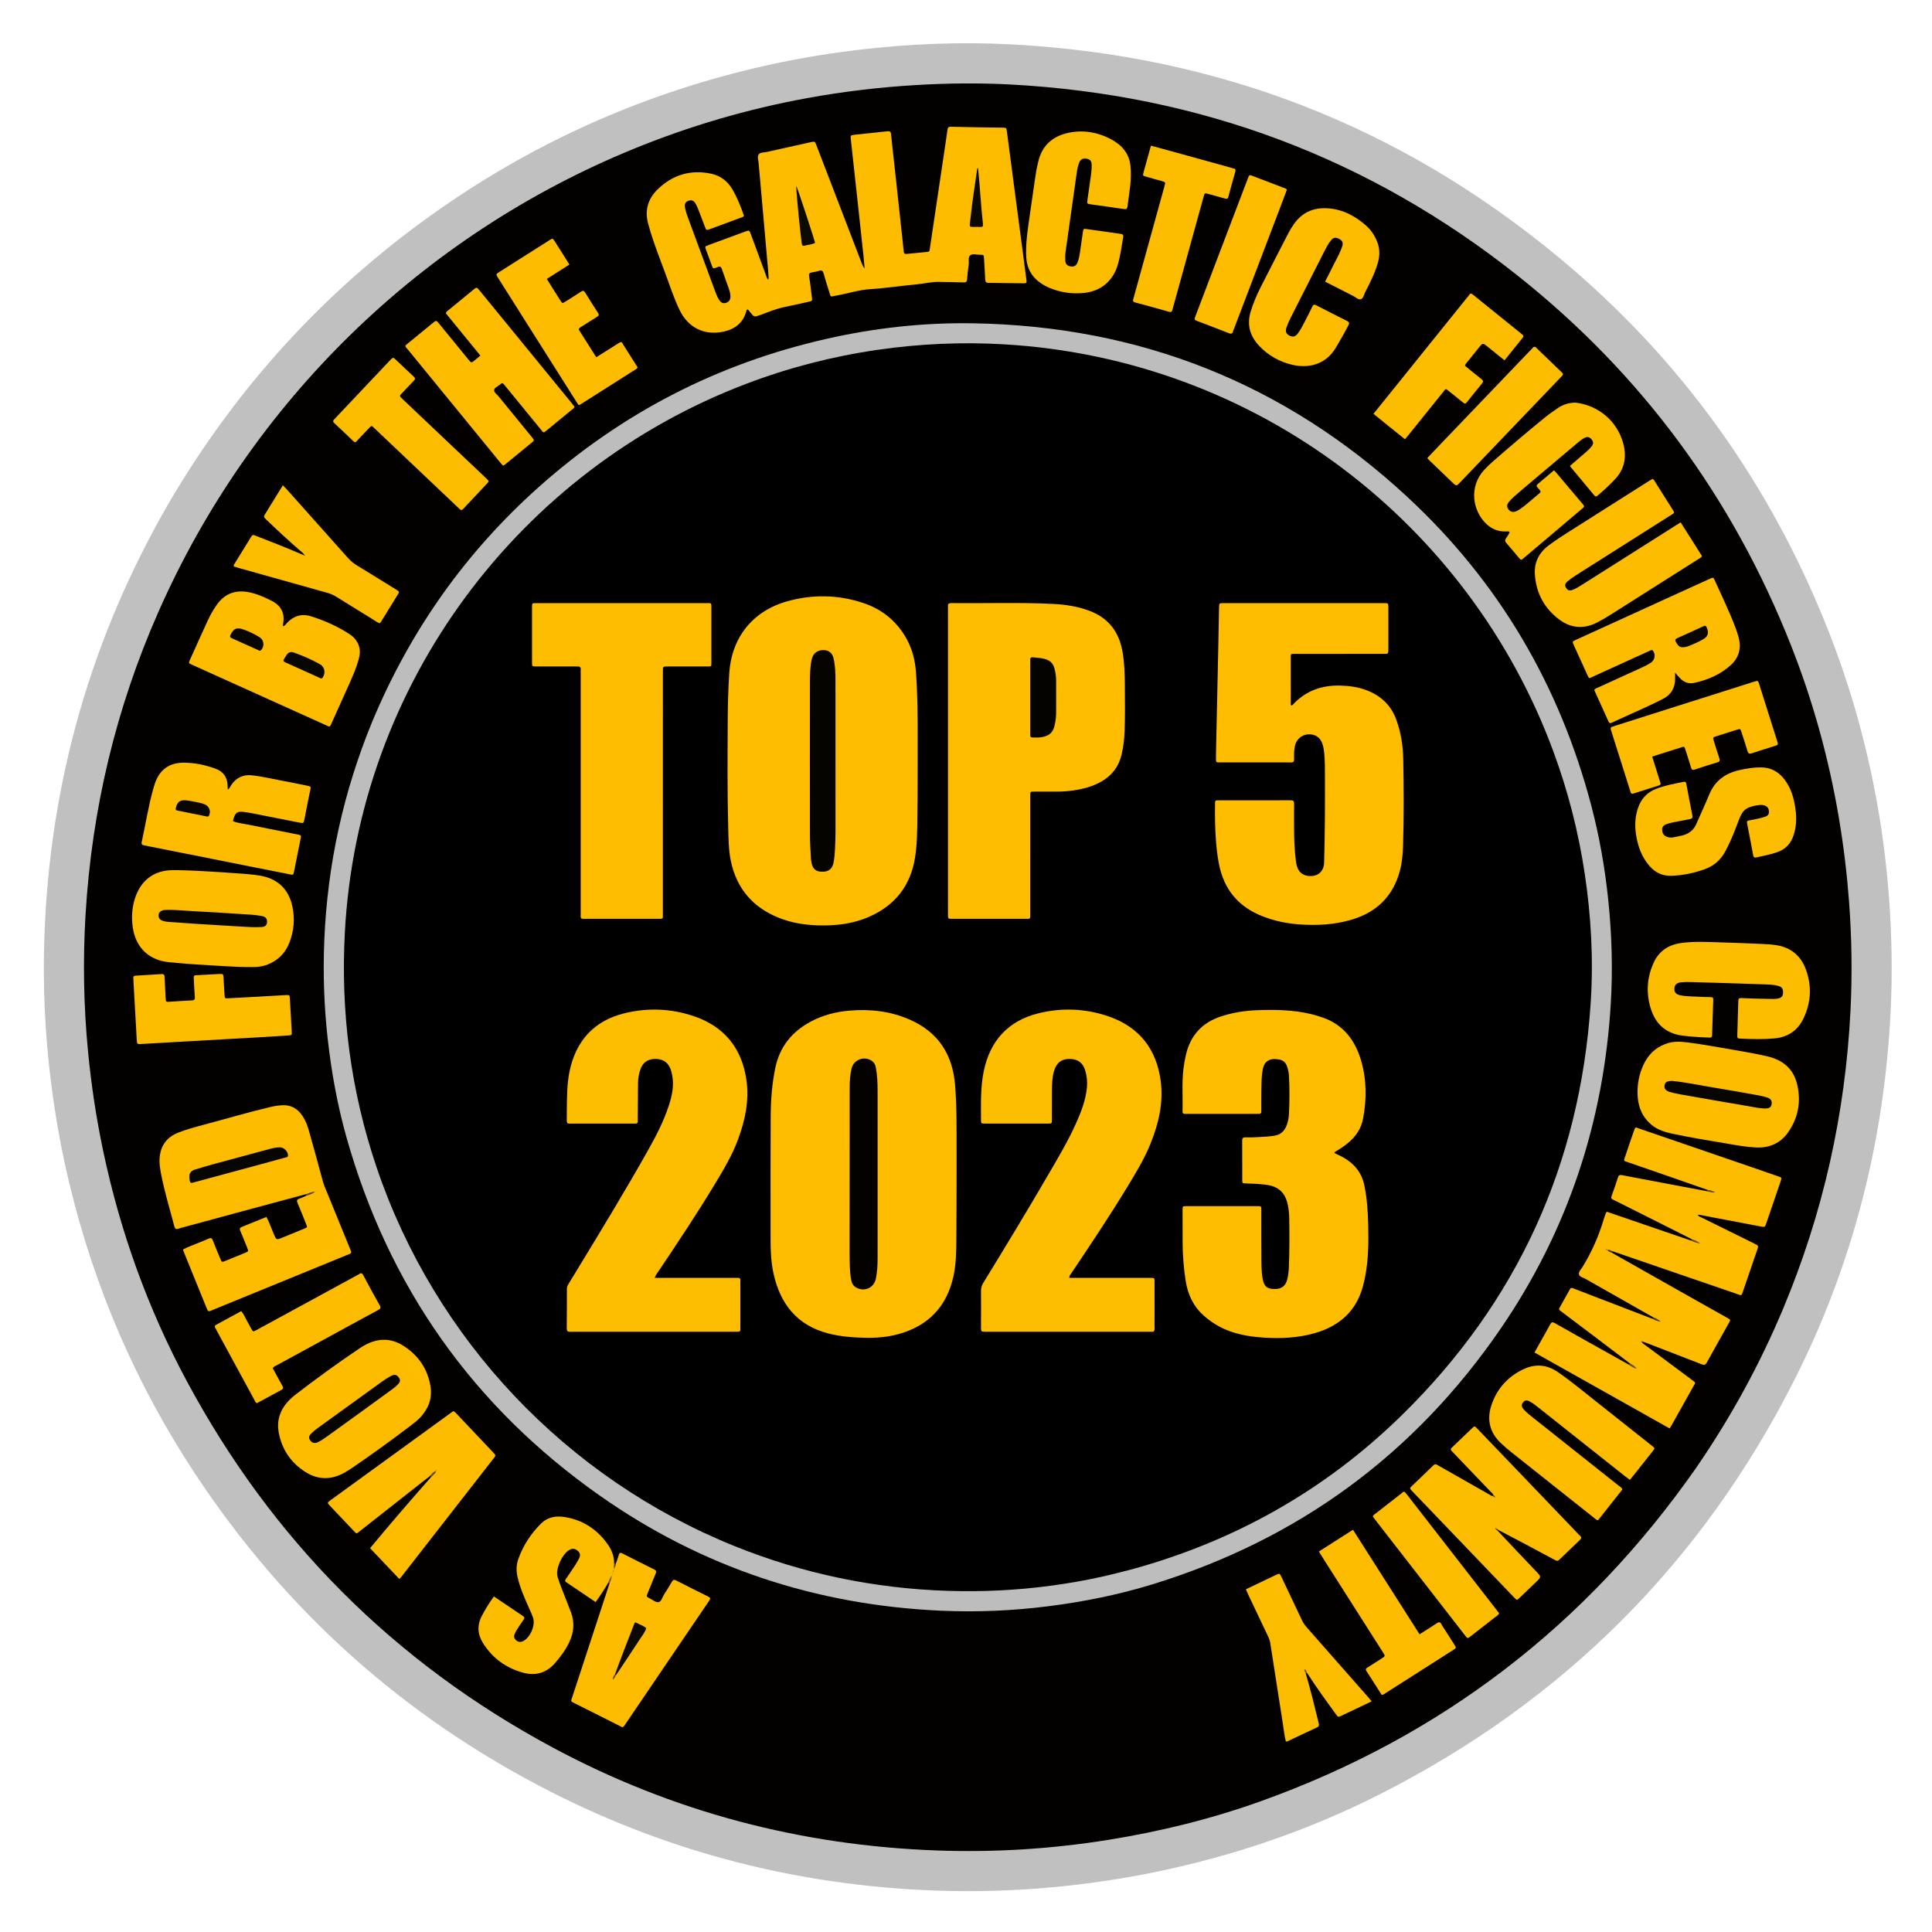 <svg version="1.1" id="Layer_1" xmlns="http://www.w3.org/2000/svg" xmlns:xlink="http://www.w3.org/1999/xlink" x="0px" y="0px"
	 width="100%" viewBox="0 0 3852 3852" enable-background="new 0 0 3852 3852" xml:space="preserve">
<path fill="#BFC0BF" opacity="1" stroke="none" 
	d="
M336.008,1003.966 
	C470.083,774.76 644.335,583.008 859.723,428.965 
	C1055.564,288.902 1270.813,191.157 1505.192,135.707 
	C1572.676,119.741 1640.854,107.808 1709.716,99.575 
	C1812.213,87.32 1915.038,83.06 2018.081,88.581 
	C2428.133,110.554 2792.427,251.395 3108.444,513.681 
	C3350.75,714.789 3528.955,963.224 3644.842,1256.129 
	C3689.709,1369.531 3722.259,1486.469 3743.475,1606.535 
	C3754.379,1668.243 3761.925,1730.38 3766.502,1792.907 
	C3771.959,1867.471 3773.201,1942.076 3769.51,2016.719 
	C3756.715,2275.465 3694.156,2521.544 3576.946,2752.696 
	C3392.064,3117.307 3116.406,3392.036 2751.836,3577.001 
	C2609.99,3648.967 2460.585,3699.965 2304.797,3732.174 
	C2237.54,3746.079 2169.718,3756.031 2101.333,3762.522 
	C2022.227,3770.03 1942.963,3772.291 1863.634,3769.353 
	C1593.985,3759.37 1338.146,3694.678 1097.565,3572.14 
	C804.893,3423.07 568.334,3210.741 387.708,2936.482 
	C271.355,2759.812 188.839,2568.235 138.99,2362.639 
	C122.494,2294.607 110.22,2225.81 101.513,2156.331 
	C89.508,2060.54 85.123,1964.385 88.481,1867.989 
	C99.217,1559.752 181.241,1271.78 336.008,1003.966 
z"/>
<path fill="#020100" opacity="1" stroke="none" 
	d="
M3381.29,2927.257 
	C3162.1,3240.493 2873.631,3462.189 2514.298,3591.054 
	C2415.035,3626.652 2312.994,3651.75 2208.836,3668.433 
	C2095.931,3686.518 1982.33,3693.574 1868.158,3689.458 
	C1597.162,3679.687 1341.138,3612.545 1102.06,3484.222 
	C785.566,3314.347 542.5,3070.322 372.557,2753.911 
	C294.724,2608.997 239.585,2455.589 205.667,2294.579 
	C191.854,2229.01 181.894,2162.892 175.472,2096.186 
	C166.732,2005.416 165.137,1914.512 170.557,1823.558 
	C183.061,1613.727 230.955,1412.251 315.882,1219.86 
	C501.035,800.417 840.386,469.856 1262.83,297.001 
	C1374.737,251.212 1490.155,217.378 1609.127,195.643 
	C1681.636,182.396 1754.649,173.745 1828.242,169.462 
	C1890.541,165.837 1952.848,165.146 2015.118,168.491 
	C2392.164,188.748 2729.884,314.652 3025.711,549.42 
	C3273.319,745.921 3454.619,992.452 3570.806,1286.561 
	C3614.864,1398.086 3646.499,1513.127 3666.464,1631.386 
	C3675.676,1685.948 3682.303,1740.792 3686.496,1795.97 
	C3692.033,1868.856 3693.157,1941.796 3689.508,2014.769 
	C3679.215,2220.596 3634.934,2418.808 3555.296,2608.989 
	C3508.438,2720.885 3450.463,2826.728 3381.29,2927.257 
z"/>
<path fill="#BDBDBD" opacity="1" stroke="none" 
	d="
M742.35,1438.327 
	C818.075,1256.973 928.417,1100.988 1074.521,970.734 
	C1239.986,823.218 1430.998,724.763 1647.319,675.707 
	C1743.263,653.95 1840.496,643.034 1938.788,644.576 
	C2271.385,649.793 2561.288,764.184 2805.379,990.231 
	C2988.175,1159.513 3109.854,1366.487 3173.041,1607.589 
	C3189.019,1668.556 3199.837,1730.499 3206.397,1793.212 
	C3213.624,1862.31 3215.712,1931.534 3211.573,2000.864 
	C3197.518,2236.308 3126.078,2452.861 2992.946,2647.661 
	C2821.129,2899.066 2588.735,3069.486 2297.424,3158.906 
	C2229.816,3179.659 2160.686,3193.549 2090.504,3202.467 
	C2019.562,3211.483 1948.349,3214.602 1877.006,3211.453 
	C1627.791,3200.452 1399.543,3125.282 1195.447,2981.655 
	C942.774,2803.843 774.699,2565.066 690.792,2267.514 
	C672.78,2203.64 661.005,2138.48 653.524,2072.501 
	C646.11,2007.108 643.844,1941.535 646.53,1875.869 
	C652.712,1724.708 684.409,1579.006 742.35,1438.327 
z"/>
<path fill="#FDBC00" opacity="1" stroke="none" 
	d="
M1797.676,462.311 
	C1799.119,475.797 1800.652,488.366 1801.767,500.971 
	C1802.148,505.29 1803.728,506.711 1808.004,506.244 
	C1821.899,504.727 1835.815,503.372 1849.739,502.145 
	C1853.652,501.8 1853.42,499.016 1853.801,496.478 
	C1855.832,482.978 1857.824,469.471 1859.835,455.968 
	C1868.322,398.992 1876.819,342.017 1885.292,285.038 
	C1886.468,277.133 1887.419,269.193 1888.674,261.3 
	C1890.03,252.777 1890.135,252.651 1898.589,252.782 
	C1916.577,253.06 1934.563,253.55 1952.551,253.859 
	C1967.878,254.123 1983.21,254.188 1998.537,254.47 
	C2006.414,254.615 2006.576,254.721 2007.511,261.777 
	C2012.41,298.752 2017.194,335.742 2022.066,372.72 
	C2027.72,415.64 2033.448,458.55 2039.095,501.471 
	C2041.614,520.623 2043.877,539.809 2046.571,558.936 
	C2047.202,563.414 2046.111,564.935 2041.622,564.857 
	C2017.966,564.445 1994.308,564.123 1970.649,563.944 
	C1965.766,563.907 1964.531,561.539 1964.33,557.161 
	C1963.688,543.182 1962.775,529.216 1961.91,515.248 
	C1961.475,508.212 1961.415,507.918 1954.45,508.024 
	C1947.817,508.124 1939.934,505.182 1934.879,508.75 
	C1929.4,512.618 1932.354,521.161 1931.367,527.607 
	C1929.906,537.144 1928.915,546.775 1928.238,556.403 
	C1927.888,561.367 1926.527,563.249 1921.062,563.026 
	C1904.42,562.346 1887.749,562.428 1871.092,562.068 
	C1856.722,561.758 1842.831,565.54 1828.625,566.813 
	C1797.119,569.637 1765.775,574.593 1734.234,576.597 
	C1711.433,578.046 1690.121,585.364 1667.985,589.199 
	C1653.937,591.633 1657.27,593.949 1652.707,580.139 
	C1648.843,568.448 1645.352,556.626 1642.011,544.774 
	C1640.649,539.944 1638.367,538.352 1633.442,539.863 
	C1628.682,541.322 1623.766,542.395 1618.845,543.163 
	C1614.034,543.914 1612.263,545.496 1613.188,550.985 
	C1615.512,564.768 1616.92,578.706 1618.722,592.578 
	C1619.671,599.881 1619.717,599.97 1612.201,601.651 
	C1595.633,605.358 1579.076,609.128 1562.45,612.56 
	C1546.365,615.881 1531.4,622.46 1516.058,627.944 
	C1503.759,632.34 1503.817,632.416 1495.84,622.724 
	C1494.178,620.705 1492.948,618.233 1490.487,617.057 
	C1489.235,617.115 1488.647,617.884 1488.401,618.877 
	C1481.975,644.867 1463.587,657.571 1438.81,661.938 
	C1402.151,668.4 1371.387,652.11 1355.123,618.399 
	C1343.961,595.264 1335.95,570.862 1327.123,546.803 
	C1317.036,519.307 1306.142,492.096 1297.486,464.087 
	C1295.717,458.364 1294.174,452.572 1292.526,446.811 
	C1284.913,420.199 1291.795,396.543 1310.815,377.889 
	C1340.565,348.713 1376.861,337.496 1418.146,346.4 
	C1436.557,350.371 1450.645,361.105 1460.264,377.614 
	C1470.043,394.398 1477.183,412.27 1483.366,430.479 
	C1481.196,433.224 1478.1,433.637 1475.335,434.664 
	C1455.361,442.077 1435.39,449.5 1415.389,456.842 
	C1408.352,459.425 1408.252,459.349 1405.527,452.279 
	C1401.22,441.097 1397.06,429.858 1392.723,418.688 
	C1391.279,414.969 1389.68,411.283 1387.809,407.763 
	C1383.653,399.948 1379.316,397.906 1372.679,400.282 
	C1366.186,402.607 1364.181,406.93 1366.117,415.864 
	C1367.241,421.051 1368.792,426.188 1370.624,431.173 
	C1389.001,481.169 1407.47,531.13 1425.934,581.093 
	C1428.013,586.719 1430.254,592.291 1433.461,597.39 
	C1437.498,603.807 1441.564,605.595 1447.507,603.768 
	C1453.757,601.845 1456.671,597.325 1456.33,589.928 
	C1456.083,584.545 1454.541,579.423 1452.775,574.398 
	C1448.359,561.837 1443.617,549.388 1439.382,536.768 
	C1437.725,531.83 1435.34,530.281 1430.597,532.627 
	C1429.115,533.361 1427.445,533.705 1425.918,534.36 
	C1423.39,535.443 1421.41,535.218 1420.349,532.353 
	C1415.725,519.865 1411.095,507.378 1406.491,494.882 
	C1405.667,492.645 1406.357,491.029 1408.667,490.181 
	C1410.23,489.607 1411.765,488.956 1413.328,488.38 
	C1437.38,479.517 1461.427,470.64 1485.493,461.813 
	C1493.936,458.716 1494.017,458.752 1497.247,467.511 
	C1507.153,494.376 1516.977,521.271 1526.93,548.119 
	C1528.046,551.13 1528.576,554.473 1531.626,557.856 
	C1533.089,554.208 1532.188,551.102 1532.064,548.122 
	C1531.926,544.794 1531.697,541.467 1531.405,538.148 
	C1528.225,501.978 1525.041,465.809 1521.826,429.642 
	C1518.73,394.803 1515.535,359.973 1512.537,325.126 
	C1512.032,319.243 1509.362,312.28 1512.77,307.674 
	C1515.893,303.453 1523.133,304.279 1528.579,303.045 
	C1557.476,296.495 1586.41,290.111 1615.336,283.691 
	C1624.669,281.62 1624.706,281.639 1628.045,290.334 
	C1658.008,368.341 1687.956,446.353 1717.922,524.359 
	C1719.341,528.052 1720.88,531.698 1723.922,535.205 
	C1723.083,526.033 1722.365,516.847 1721.383,507.69 
	C1716.908,465.964 1712.374,424.245 1707.833,382.526 
	C1704.158,348.753 1700.442,314.985 1696.743,281.215 
	C1696.67,280.553 1696.576,279.892 1696.503,279.23 
	C1695.465,269.792 1695.446,269.618 1704.453,268.628 
	C1725.974,266.264 1747.52,264.139 1769.041,261.778 
	C1773.766,261.26 1776.077,262.093 1776.605,267.701 
	C1778.729,290.247 1781.485,312.733 1783.938,335.249 
	C1788.519,377.299 1793.05,419.354 1797.676,462.311 
z"/>
<path fill="#FDBC00" opacity="1" stroke="none" 
	d="
M3213.607,2497.651 
	C3263.505,2525.992 3313.028,2553.946 3362.572,2581.865 
	C3389.809,2597.213 3417.089,2612.483 3444.324,2627.835 
	C3450.498,2631.315 3450.558,2631.465 3447.235,2637.416 
	C3432.479,2663.84 3417.531,2690.159 3402.965,2716.688 
	C3400.263,2721.609 3397.625,2722.022 3392.762,2720.119 
	C3355.617,2705.578 3318.379,2691.276 3281.167,2676.908 
	C3279.617,2676.309 3278.038,2675.785 3275.758,2675.052 
	C3274.519,2675.615 3273.881,2675.684 3273.498,2675.673 
	C3275.449,2679.27 3278.622,2680.635 3281.23,2682.581 
	C3311.91,2705.486 3342.64,2728.324 3373.349,2751.191 
	C3381.92,2757.573 3380.712,2756.046 3376.076,2764.371 
	C3361.99,2789.665 3347.809,2814.906 3333.646,2840.158 
	C3332.353,2842.464 3330.925,2844.695 3328.921,2848.018 
	C3239.249,2797.627 3149.778,2747.348 3059.472,2696.6 
	C3063.914,2688.635 3068.073,2681.149 3072.257,2673.677 
	C3078.435,2662.642 3084.839,2651.727 3090.719,2640.536 
	C3093.194,2635.826 3095.39,2635.405 3099.951,2638.009 
	C3127.697,2653.846 3155.611,2669.386 3183.473,2685.019 
	C3204.367,2696.742 3225.266,2708.457 3246.806,2720.459 
	C3248.957,2720.725 3250.387,2721.108 3251.801,2721.582 
	C3251.286,2720.881 3250.785,2720.173 3250.189,2718.735 
	C3205.2,2684.422 3160.502,2650.724 3115.804,2617.024 
	C3113.942,2615.621 3112.102,2614.188 3110.222,2612.809 
	C3108.269,2611.376 3108.08,2609.799 3109.282,2607.674 
	C3116.333,2595.209 3123.312,2582.704 3130.277,2570.191 
	C3132.07,2566.972 3134.501,2567.793 3137.132,2568.819 
	C3147.676,2572.932 3158.238,2577.001 3168.8,2581.068 
	C3209.803,2596.854 3250.81,2612.633 3292.521,2628.617 
	C3299.112,2628.325 3303.736,2631.439 3308.701,2634.543 
	C3304.777,2631.518 3300.019,2630.618 3296.385,2626.595 
	C3251.055,2600.661 3206.107,2575.327 3161.224,2549.882 
	C3156.635,2547.28 3149.727,2546.006 3148.233,2541.358 
	C3146.555,2536.138 3151.968,2531.199 3154.85,2526.567 
	C3173.787,2496.131 3187.943,2463.624 3198.012,2429.271 
	C3199.133,2425.449 3200.653,2421.74 3202.056,2418.005 
	C3202.273,2417.427 3202.862,2416.99 3203.719,2415.958 
	C3259.157,2434.96 3314.815,2454.038 3371.256,2473.37 
	C3375.237,2472.433 3377.785,2474.28 3380.309,2475.277 
	C3377.981,2473.907 3374.819,2473.488 3372.5,2470.422 
	C3321.767,2444.723 3271.483,2419.514 3221.198,2394.308 
	C3219.413,2393.413 3217.651,2392.454 3215.81,2391.689 
	C3212.28,2390.224 3211.957,2388.064 3213.227,2384.557 
	C3217.646,2372.357 3221.912,2360.093 3225.804,2347.718 
	C3227.385,2342.691 3229.807,2342.211 3234.62,2343.136 
	C3286.903,2353.188 3339.239,2362.965 3391.561,2372.815 
	C3395.159,2373.493 3398.76,2374.156 3403.203,2375.038 
	C3405.743,2374.33 3407.459,2374.009 3409.219,2375.177 
	C3407.857,2374.234 3406.247,2373.857 3404.518,2372.38 
	C3352.199,2353.984 3300.31,2336.103 3248.448,2318.143 
	C3235.207,2313.558 3236.991,2315.94 3241.077,2303.487 
	C3246.159,2288.001 3251.487,2272.594 3256.859,2257.206 
	C3261.058,2245.176 3259.81,2247.284 3269.59,2250.627 
	C3343.251,2275.805 3416.871,2301.102 3490.496,2326.383 
	C3508.743,2332.648 3526.973,2338.963 3545.19,2345.314 
	C3552.616,2347.903 3552.672,2348.002 3550.041,2355.737 
	C3540.613,2383.452 3531.144,2411.154 3521.649,2438.846 
	C3518.896,2446.875 3518.82,2446.925 3510.245,2445.298 
	C3471.348,2437.922 3432.459,2430.504 3393.568,2423.092 
	C3390.763,2422.557 3388.007,2421.306 3384.88,2422.63 
	C3387.047,2425.622 3390.425,2426.39 3393.308,2427.82 
	C3428.191,2445.115 3463.117,2462.326 3498.021,2479.579 
	C3506.288,2483.666 3506.306,2483.715 3503.52,2491.871 
	C3494.164,2519.257 3484.841,2546.655 3475.376,2574.003 
	C3471.825,2584.262 3472.943,2583.228 3462.94,2579.799 
	C3380.493,2551.531 3298.076,2523.177 3214.858,2494.653 
	C3213.485,2494.814 3212.855,2495.003 3211.856,2495.262 
	C3212.077,2496.11 3212.666,2496.673 3213.607,2497.651 
z"/>
<path fill="#FDBC00" opacity="1" stroke="none" 
	d="
M610.605,2380.762 
	C526.507,2403.223 443.014,2425.9 359.524,2448.584 
	C358.239,2448.933 356.956,2449.306 355.711,2449.772 
	C350.752,2451.627 348.841,2449.805 347.512,2444.703 
	C338.455,2409.933 327.808,2375.567 321.087,2340.209 
	C319.221,2330.397 317.578,2320.529 318.128,2310.455 
	C319.501,2285.333 331.613,2267.709 355.056,2258.373 
	C371.149,2251.963 387.873,2247.416 404.596,2242.979 
	C449.296,2231.118 493.623,2217.852 538.657,2207.254 
	C546.433,2205.424 554.275,2204.098 562.308,2203.63 
	C580.504,2202.571 593.695,2210.626 603.395,2225.35 
	C609.317,2234.338 613.092,2244.349 615.977,2254.609 
	C625.434,2288.242 634.723,2321.924 643.797,2355.662 
	C645.713,2362.785 648.709,2369.369 651.482,2376.117 
	C666.915,2413.675 682.196,2451.295 697.527,2488.895 
	C698.281,2490.744 698.997,2492.609 699.76,2494.455 
	C700.861,2497.12 700.092,2498.858 697.367,2499.93 
	C692.723,2501.758 688.142,2503.743 683.522,2505.633 
	C597.573,2540.783 511.622,2575.928 425.673,2611.078 
	C423.825,2611.833 421.929,2612.501 420.159,2613.41 
	C416.113,2615.488 414.249,2613.686 412.735,2609.947 
	C397.124,2571.385 381.408,2532.865 365.753,2494.32 
	C365.39,2493.428 365.395,2492.386 365.17,2491.076 
	C374.202,2486.094 384.041,2482.952 393.457,2478.868 
	C400.783,2475.69 408.377,2473.109 415.596,2469.716 
	C420.333,2467.49 422.545,2468.266 424.442,2473.286 
	C429.028,2485.424 434.14,2497.364 439.109,2509.355 
	C442.192,2516.796 442.274,2516.834 449.729,2513.817 
	C462.685,2508.573 475.623,2503.281 488.539,2497.938 
	C495.754,2494.954 495.764,2494.875 492.682,2487.227 
	C488.203,2476.113 483.812,2464.959 479.074,2453.956 
	C477.402,2450.074 477.82,2447.926 481.926,2446.291 
	C498.258,2439.786 514.515,2433.095 531.182,2426.318 
	C537.188,2437.306 540.806,2448.743 545.509,2459.689 
	C550.978,2472.42 550.81,2472.504 563.104,2467.486 
	C577.587,2461.575 592.081,2455.691 606.533,2449.704 
	C612.887,2447.072 612.945,2446.93 610.296,2440.31 
	C604.732,2426.405 599.251,2412.459 593.31,2398.715 
	C591.245,2393.938 591.821,2391.443 596.886,2389.812 
	C600.988,2388.491 604.893,2386.56 609.51,2384.547 
	C610.5,2383.665 610.938,2383.205 611.395,2382.76 
	C612.185,2381.991 613.243,2381.61 614.055,2380.878 
	C613.115,2381.123 612.166,2381.132 610.605,2380.762 
z"/>
<path fill="#FDBC00" opacity="1" stroke="none" 
	d="
M1048.351,819.67 
	C1034.193,802.354 1020.5,785.576 1006.76,768.835 
	C1001.769,762.755 1001.533,762.586 996.138,767.322 
	C992.232,770.75 985.482,772.815 985.19,778.007 
	C984.935,782.531 990.567,786 993.693,789.842 
	C1015.982,817.236 1038.384,844.54 1060.706,871.907 
	C1065.568,877.867 1065.571,878.033 1059.87,882.734 
	C1042.392,897.148 1024.844,911.478 1007.324,925.843 
	C1006.046,926.89 1004.841,928.068 1002.538,928.104 
	C1000.802,926.116 998.784,923.93 996.904,921.631 
	C935.947,847.093 874.982,772.561 814.085,697.974 
	C806.478,688.658 805.771,690.858 815.266,683.042 
	C831.213,669.913 847.2,656.831 863.192,643.755 
	C869.762,638.383 869.817,638.388 875.355,645.161 
	C894.97,669.147 914.542,693.169 934.177,717.139 
	C939.688,723.867 939.777,723.827 946.413,718.416 
	C950.011,715.482 953.541,712.465 957.75,708.945 
	C934.578,680.555 911.685,652.506 888.962,624.667 
	C889.589,621.087 892.249,619.974 894.192,618.371 
	C910.635,604.795 927.131,591.283 943.635,577.782 
	C950.373,572.27 950.488,572.232 955.881,578.816 
	C983.117,612.065 1010.302,645.356 1037.508,678.63 
	C1070.831,719.384 1104.159,760.133 1137.478,800.891 
	C1140.214,804.238 1142.896,807.629 1145.537,810.917 
	C1144.592,814.354 1141.639,815.657 1139.403,817.508 
	C1123.232,830.891 1106.967,844.161 1090.74,857.476 
	C1082.957,863.863 1084.07,863.365 1077.896,855.822 
	C1068.189,843.962 1058.496,832.09 1048.351,819.67 
z"/>
<path fill="#FDBC00" opacity="1" stroke="none" 
	d="
M537.875,1196.014 
	C538.837,1196.489 539.116,1196.676 539.416,1196.817 
	C559.806,1206.398 568.788,1221.922 564.33,1244.5 
	C564.09,1245.72 564.299,1247.029 564.299,1248.594 
	C568.322,1247.7 569.843,1244.41 572.007,1242.121 
	C585.429,1227.933 601.61,1222.966 620.169,1228.811 
	C647.221,1237.33 673.065,1248.806 696.876,1264.351 
	C707.532,1271.308 714.918,1280.975 717.04,1294.04 
	C718.252,1301.502 716.743,1308.619 714.791,1315.694 
	C710.353,1331.783 703.706,1347.04 696.93,1362.23 
	C685.275,1388.357 673.483,1414.422 661.756,1440.516 
	C657.082,1450.913 657.735,1449.435 648.947,1445.474 
	C581.921,1415.268 514.93,1384.984 447.925,1354.732 
	C426.096,1344.877 404.239,1335.085 382.435,1325.178 
	C375.888,1322.203 375.817,1322.008 378.601,1315.823 
	C390.481,1289.432 402.332,1263.026 414.437,1236.738 
	C419.45,1225.852 425.416,1215.448 432.351,1205.63 
	C448.395,1182.916 470.351,1175.461 497.042,1180.928 
	C511.128,1183.812 524.368,1189.275 537.875,1196.014 
z"/>
<path fill="#FCBC00" opacity="1" stroke="none" 
	d="
M2985.313,3051.115 
	C3010.901,3078.545 3036.839,3105.803 3062.804,3133.035 
	C3073.223,3143.962 3073.261,3143.948 3062.302,3154.492 
	C3051.5,3164.886 3040.698,3175.28 3029.845,3185.62 
	C3024.464,3190.747 3024.329,3190.771 3019.111,3185.338 
	C2996.267,3161.552 2973.482,3137.711 2950.663,3113.9 
	C2906.177,3067.482 2861.682,3021.072 2817.193,2974.656 
	C2815.811,2973.213 2814.513,2971.687 2813.076,2970.303 
	C2810.906,2968.213 2811.243,2966.428 2813.313,2964.446 
	C2828.232,2950.164 2843.183,2935.914 2857.937,2921.463 
	C2861.668,2917.809 2864.438,2920.063 2867.622,2921.877 
	C2891.924,2935.72 2916.241,2949.538 2940.557,2963.359 
	C2950.977,2969.281 2961.39,2975.216 2971.841,2981.082 
	C2973.458,2981.99 2975.029,2983.571 2977.729,2982.104 
	C2977.342,2978.295 2974.099,2976.3 2971.775,2973.865 
	C2947.399,2948.316 2922.953,2922.835 2898.525,2897.336 
	C2897.143,2895.893 2895.816,2894.387 2894.349,2893.035 
	C2891.835,2890.72 2891.991,2888.742 2894.505,2886.42 
	C2899.889,2881.451 2905.093,2876.286 2910.375,2871.206 
	C2918.54,2863.357 2926.662,2855.462 2934.894,2847.683 
	C2939.901,2842.951 2940.086,2842.93 2944.969,2847.995 
	C2964.853,2868.619 2984.681,2889.294 3004.5,2909.98 
	C3051.741,2959.288 3098.966,3008.612 3146.199,3057.928 
	C3147.351,3059.131 3148.417,3060.453 3149.717,3061.47 
	C3154.045,3064.858 3153.043,3067.561 3149.388,3070.983 
	C3136.501,3083.049 3123.896,3095.415 3111.139,3107.619 
	C3105.433,3113.078 3105.358,3113.076 3098.474,3109.386 
	C3061.508,3089.57 3024.556,3069.727 2986.645,3050.009 
	C2985.689,3050.124 2985.673,3050.932 2985.313,3051.115 
z"/>
<path fill="#FDBC00" opacity="1" stroke="none" 
	d="
M3178.154,1124.142 
	C3164.871,1132.533 3152.152,1140.461 3139.592,1148.635 
	C3134.58,1151.896 3129.661,1155.403 3125.169,1159.334 
	C3119.917,1163.931 3119.493,1167.598 3122.612,1172.408 
	C3125.703,1177.176 3129.51,1178.354 3135.525,1176.059 
	C3142.722,1173.313 3149.167,1169.119 3155.637,1165.034 
	C3190.276,1143.167 3224.879,1121.242 3259.487,1099.327 
	C3287.062,1081.865 3314.624,1064.385 3342.196,1046.92 
	C3344.712,1045.326 3347.258,1043.778 3350.884,1041.531 
	C3365.198,1064.128 3379.345,1086.459 3393.339,1108.548 
	C3391.887,1112.118 3388.842,1113.085 3386.367,1114.654 
	C3328.145,1151.568 3269.927,1188.489 3211.632,1225.29 
	C3202.911,1230.795 3193.995,1236.05 3184.861,1240.832 
	C3159.179,1254.276 3133.423,1253.042 3110.314,1236.287 
	C3079.609,1214.026 3062.565,1182.911 3060.198,1144.798 
	C3058.733,1121.196 3068.444,1102.03 3087.323,1087.737 
	C3101.941,1076.67 3117.442,1066.881 3132.907,1057.064 
	C3184.362,1024.403 3235.866,991.819 3287.36,959.219 
	C3289.851,957.642 3292.423,956.196 3294.763,954.804 
	C3297.76,956.198 3298.711,958.832 3300.114,961.045 
	C3311.525,979.047 3322.853,997.101 3334.282,1015.091 
	C3339.377,1023.11 3339.121,1022.167 3331.531,1026.975 
	C3280.612,1059.238 3229.698,1091.51 3178.154,1124.142 
z"/>
<path fill="#FDBC00" opacity="1" stroke="none" 
	d="
M3264.296,2932.321 
	C3259.298,2938.575 3254.73,2944.262 3249.698,2950.526 
	C3246.517,2948.182 3243.599,2946.166 3240.827,2943.968 
	C3183.151,2898.242 3125.498,2852.488 3067.82,2806.764 
	C3062.082,2802.215 3056.386,2797.559 3049.863,2794.147 
	C3043.803,2790.977 3040.188,2791.624 3036.632,2796.137 
	C3033.096,2800.625 3033.206,2804.553 3037.54,2809.553 
	C3043.237,2816.127 3050.119,2821.436 3056.902,2826.82 
	C3113.507,2871.752 3170.135,2916.656 3226.708,2961.628 
	C3229.512,2963.858 3233.02,2965.457 3234.784,2969.586 
	C3218.624,2990.003 3202.33,3010.589 3186.172,3031.003 
	C3182.66,3030.704 3180.967,3028.49 3178.995,3026.927 
	C3124.189,2983.478 3069.394,2940.014 3014.677,2896.453 
	C3007.127,2890.442 2999.745,2884.172 2992.71,2877.57 
	C2970.562,2856.785 2964.107,2830.972 2973.211,2802.759 
	C2984.008,2769.299 3006.159,2744.415 3038.341,2729.528 
	C3061.601,2718.769 3084.361,2720.794 3105.611,2735.363 
	C3132.556,2753.836 3157.599,2774.811 3183.213,2795.027 
	C3219.03,2823.295 3254.728,2851.713 3290.475,2880.068 
	C3290.997,2880.482 3291.506,2880.912 3292.024,2881.33 
	C3299.959,2887.737 3300.581,2886.476 3293.868,2894.931 
	C3284.135,2907.189 3274.439,2919.477 3264.296,2932.321 
z"/>
<path fill="#FDBC00" opacity="1" stroke="none" 
	d="
M290.053,1685.961 
	C285.344,1685.044 281.154,1685.061 282.545,1678.735 
	C290.337,1643.323 295.761,1607.396 305.69,1572.448 
	C306.599,1569.248 307.468,1566.031 308.524,1562.878 
	C317.94,1534.793 337.15,1520.496 366.848,1520.622 
	C388.31,1520.713 409.134,1525.143 429.342,1532.468 
	C445.299,1538.253 453.391,1549.526 453.801,1566.428 
	C453.858,1568.751 454.008,1571.072 454.151,1574.176 
	C457.714,1572.426 458.493,1569.06 460.097,1566.581 
	C470.071,1551.166 483.938,1543.818 502.38,1545.802 
	C521.94,1547.907 541.056,1552.543 560.345,1556.176 
	C577.677,1559.439 594.979,1562.878 612.251,1566.447 
	C620.914,1568.237 619.921,1569.008 618.547,1575.343 
	C614.386,1594.523 610.926,1613.855 607.055,1633.099 
	C605.336,1641.646 605.164,1641.728 596.114,1639.949 
	C564.443,1633.725 532.795,1627.385 501.122,1621.172 
	C495.902,1620.147 490.615,1619.412 485.332,1618.765 
	C473.883,1617.362 469.55,1620.172 465.987,1631.139 
	C465.374,1633.027 464.987,1634.988 464.392,1637.318 
	C473.858,1640.991 483.836,1641.935 493.533,1643.912 
	C527.113,1650.757 560.75,1657.317 594.358,1664.028 
	C600.481,1665.251 600.712,1665.536 599.413,1672.106 
	C595.088,1693.981 590.679,1715.84 586.233,1737.692 
	C584.826,1744.608 584.717,1744.64 577.746,1743.262 
	C554.245,1738.614 530.751,1733.932 507.256,1729.253 
	C438.062,1715.474 368.869,1701.69 299.676,1687.904 
	C296.739,1687.318 293.811,1686.69 290.053,1685.961 
z"/>
<path fill="#FDBC00" opacity="1" stroke="none" 
	d="
M3320.319,1194.327 
	C3350.396,1180.644 3379.765,1167.235 3409.167,1153.896 
	C3415.825,1150.875 3416.083,1150.893 3418.806,1156.967 
	C3433.104,1188.847 3448.618,1220.199 3460.755,1253.019 
	C3462.944,1258.94 3464.944,1264.964 3466.531,1271.07 
	C3472.038,1292.252 3467.159,1311.078 3451.118,1325.776 
	C3430.267,1344.881 3404.931,1355.751 3377.47,1361.61 
	C3366.929,1363.858 3357.694,1360.387 3350.157,1352.745 
	C3346.958,1349.503 3344.072,1345.952 3339.812,1341.154 
	C3339.812,1346.136 3339.81,1349.555 3339.813,1352.974 
	C3339.825,1370.84 3332.506,1384.555 3316.489,1392.935 
	C3287.566,1408.066 3257.406,1420.572 3227.833,1434.326 
	C3223.003,1436.572 3218.077,1438.622 3213.322,1441.012 
	C3210.196,1442.584 3208.507,1441.783 3207.121,1438.707 
	C3197.582,1417.532 3187.951,1396.397 3178.48,1375.537 
	C3181.288,1372.261 3184.64,1371.458 3187.628,1370.092 
	C3215.775,1357.214 3243.965,1344.43 3272.111,1331.55 
	C3279.072,1328.365 3286.034,1325.116 3292.274,1320.615 
	C3299.6,1315.33 3301.103,1304.943 3295.844,1297.632 
	C3293.872,1294.89 3291.831,1296.318 3289.75,1297.26 
	C3279.744,1301.788 3269.736,1306.313 3259.743,1310.87 
	C3231.883,1323.578 3204.045,1336.334 3176.164,1348.997 
	C3168.098,1352.661 3168.728,1354.206 3164.594,1345.135 
	C3155.623,1325.448 3146.658,1305.758 3137.763,1286.037 
	C3134.675,1279.189 3134.721,1279.032 3141.591,1275.893 
	C3188.516,1254.459 3235.467,1233.08 3282.405,1211.673 
	C3294.821,1206.011 3307.219,1200.31 3320.319,1194.327 
z"/>
<path fill="#FDBC00" opacity="1" stroke="none" 
	d="
M701.238,2927.28 
	C696.11,2930.489 691.675,2933.458 687.032,2936.059 
	C661.738,2950.228 635.899,2951.135 611.075,2936.085 
	C581.171,2917.955 562.28,2891.12 555.817,2856.552 
	C550.91,2830.307 559.708,2808.041 578.664,2789.631 
	C582.002,2786.389 585.591,2783.373 589.274,2780.524 
	C630.642,2748.538 673.007,2717.927 716.364,2688.693 
	C719.948,2686.276 723.65,2684.007 727.436,2681.921 
	C752.872,2667.909 778.805,2667.311 803.374,2682.644 
	C833.589,2701.5 852.735,2728.913 858.391,2764.546 
	C862.075,2787.753 854.448,2807.871 838.858,2825.083 
	C833.253,2831.271 826.643,2836.406 820.03,2841.458 
	C781.389,2870.975 741.968,2899.415 701.238,2927.28 
z"/>
<path fill="#FDBC00" opacity="1" stroke="none" 
	d="
M3320.013,2081.668 
	C3335.881,2075.261 3351.513,2076.642 3367.064,2078.659 
	C3397.102,2082.556 3426.869,2088.161 3456.716,2093.266 
	C3479.349,2097.137 3501.969,2101.056 3524.329,2106.305 
	C3553.94,2113.255 3575.115,2130.286 3582.706,2160.242 
	C3591.476,2194.846 3585.753,2227.966 3565.289,2257.396 
	C3550.128,2279.2 3527.956,2289.029 3501.454,2287.845 
	C3481.816,2286.968 3462.442,2283.433 3443.097,2280.06 
	C3406.062,2273.602 3368.871,2267.995 3332.136,2259.884 
	C3317.705,2256.698 3303.961,2252.069 3292.384,2242.306 
	C3272.853,2225.835 3265.227,2204.081 3264.877,2179.437 
	C3264.605,2160.274 3268.244,2141.673 3276.215,2124.106 
	C3285.107,2104.509 3298.767,2089.708 3320.013,2081.668 
z"/>
<path fill="#FDBC00" opacity="1" stroke="none" 
	d="
M531.485,1923.957 
	C522.445,1927.006 513.923,1928.036 505.194,1928.119 
	C467.192,1928.476 429.374,1924.935 391.489,1922.863 
	C373.217,1921.864 355.006,1920.001 336.778,1918.358 
	C300.996,1915.131 270.631,1892.803 264.572,1847.976 
	C261.927,1828.409 263.175,1808.796 269.553,1789.752 
	C281.265,1754.783 307.602,1734.998 344.379,1734.883 
	C364.337,1734.82 384.317,1735.753 404.256,1736.813 
	C430.511,1738.207 456.745,1740.037 482.969,1741.946 
	C494.241,1742.767 505.536,1743.803 516.699,1745.529 
	C552.935,1751.132 575.64,1772.325 583.062,1807.853 
	C588.078,1831.863 586.046,1855.606 577.368,1878.561 
	C569.155,1900.287 554.077,1915.458 531.485,1923.957 
z"/>
<path fill="#FCBC00" opacity="1" stroke="none" 
	d="
M3141.777,802.797 
	C3187.752,808.48 3224.51,840.222 3236.329,883.894 
	C3243.535,910.52 3239.505,934.543 3220.161,955.361 
	C3209.466,966.872 3197.955,977.411 3185.991,987.53 
	C3183.404,989.718 3181.412,991.031 3178.613,987.643 
	C3162.711,968.395 3146.671,949.261 3130.696,930.074 
	C3130.511,929.852 3130.552,929.443 3130.408,928.725 
	C3140.592,919.954 3150.963,911.093 3161.247,902.131 
	C3165.765,898.193 3170.288,894.198 3173.811,889.307 
	C3177.156,884.661 3176.968,880.974 3173.635,876.503 
	C3170.151,871.829 3165.644,870.224 3160.509,872.469 
	C3155.612,874.611 3151.342,877.897 3147.26,881.333 
	C3118.454,905.572 3089.661,929.826 3060.898,954.116 
	C3046.899,965.939 3032.898,977.763 3019.062,989.776 
	C3015.059,993.251 3011.317,997.135 3008.009,1001.275 
	C3004.04,1006.242 3004.085,1010.478 3007.206,1015.029 
	C3010.536,1019.886 3015.362,1021.796 3021.165,1019.996 
	C3023.973,1019.125 3026.676,1017.638 3029.148,1016.008 
	C3043.665,1006.439 3056.03,994.196 3069.529,983.358 
	C3072.417,981.039 3071.85,979.072 3069.688,976.768 
	C3068.094,975.07 3066.721,973.165 3065.137,971.457 
	C3063.17,969.335 3063.129,967.496 3065.427,965.558 
	C3076.335,956.356 3087.203,947.108 3098.327,937.671 
	C3100.222,939.683 3101.632,941.047 3102.891,942.537 
	C3120.1,962.89 3137.304,983.247 3154.472,1003.634 
	C3159.544,1009.657 3159.584,1009.811 3154.085,1014.472 
	C3115.458,1047.22 3076.802,1079.933 3038.122,1112.62 
	C3032.777,1117.137 3032.616,1117.11 3028.107,1111.83 
	C3019.885,1102.203 3011.904,1092.368 3003.534,1082.872 
	C3000.65,1079.601 3000.057,1077.054 3002.647,1073.311 
	C3005.412,1069.316 3008.337,1065.267 3009.849,1060.566 
	C3006.878,1058.722 3004.191,1059.677 3001.64,1059.709 
	C2986.511,1059.893 2973.698,1054.472 2962.875,1044.056 
	C2936.116,1018.302 2928.155,970.297 2959.308,936.769 
	C2964.742,930.922 2970.474,925.297 2976.492,920.057 
	C3011.166,889.863 3046.145,860.024 3081.852,831.055 
	C3089.338,824.982 3097.408,819.616 3105.33,814.096 
	C3115.999,806.662 3127.837,802.714 3141.777,802.797 
z"/>
<path fill="#FDBC00" opacity="1" stroke="none" 
	d="
M857.483,2942.901 
	C845.443,2951.825 834.049,2961.039 822.541,2970.109 
	C787.739,2997.54 752.907,3024.933 718.054,3052.298 
	C709.946,3058.663 711.502,3058.8 704.758,3051.737 
	C689.113,3035.351 673.56,3018.876 658.016,3002.394 
	C652.184,2996.21 652.177,2996.067 658.571,2991.424 
	C738.359,2933.474 818.166,2875.548 897.975,2817.627 
	C904.262,2813.064 903.733,2811.738 910.039,2818.415 
	C934.52,2844.332 959.064,2870.189 983.55,2896.102 
	C988.777,2901.635 988.819,2901.784 984.453,2907.389 
	C922.822,2986.505 861.16,3065.596 799.492,3144.683 
	C798.703,3145.695 797.725,3146.56 796.151,3148.212 
	C776.747,3127.742 757.559,3107.502 737.862,3086.723 
	C777.393,3039.033 817.581,2992.378 858.785,2945.726 
	C859.018,2944.75 858.904,2944.34 859.15,2943.402 
	C862.155,2939.517 865.401,2936.735 868.792,2933.208 
	C869.77,2932.233 870.294,2931.704 870.815,2931.173 
	C869.673,2930.484 871.08,2930.903 869.696,2932.304 
	C866.213,2935.721 863.321,2938.832 859.654,2942.055 
	C858.79,2942.666 858.434,2942.896 857.483,2942.901 
z"/>
<path fill="#FDBC00" opacity="1" stroke="none" 
	d="
M1227.474,3118.408 
	C1229.901,3111.942 1232.078,3105.997 1233.865,3099.936 
	C1234.967,3096.197 1236.503,3095.038 1240.269,3096.952 
	C1261.637,3107.817 1283.032,3118.631 1304.527,3129.242 
	C1308.479,3131.193 1308.934,3133.352 1307.355,3137.12 
	C1301.824,3150.32 1296.449,3163.588 1291.134,3176.877 
	C1288.602,3183.209 1288.669,3183.367 1294.946,3186.548 
	C1300.865,3189.547 1307.323,3195.139 1312.799,3194.359 
	C1318.707,3193.519 1320.52,3184.353 1324.13,3178.846 
	C1329.605,3170.493 1334.795,3161.944 1339.835,3153.32 
	C1341.95,3149.701 1344.037,3149.025 1347.843,3150.969 
	C1369.191,3161.874 1390.587,3172.693 1412.109,3183.25 
	C1416.862,3185.581 1416.636,3187.581 1413.957,3191.488 
	C1395.124,3218.965 1376.49,3246.578 1357.787,3274.145 
	C1320.943,3328.449 1284.099,3382.754 1247.25,3437.055 
	C1241.296,3445.829 1242.705,3444.672 1234.204,3440.411 
	C1205.332,3425.938 1176.478,3411.429 1147.627,3396.915 
	C1136.748,3391.441 1137.834,3393.241 1141.423,3382.274 
	C1165.954,3307.315 1190.517,3232.367 1215.358,3156.637 
	C1213.741,3151.729 1215.817,3147.918 1216.608,3143.335 
	C1216.648,3142.225 1216.675,3141.782 1216.82,3140.687 
	C1217.164,3139.197 1217.429,3138.372 1217.945,3136.966 
	C1218.294,3135.98 1218.44,3135.591 1218.815,3134.629 
	C1219.501,3132.943 1220.026,3131.854 1220.469,3130.084 
	C1220.704,3129.083 1220.811,3128.682 1221.124,3127.689 
	C1221.664,3126.325 1222.047,3125.579 1222.847,3124.346 
	C1224.391,3122.102 1225.566,3120.367 1227.474,3118.408 
z"/>
<path fill="#FCBC00" opacity="1" stroke="none" 
	d="
M3299.737,1913.93 
	C3312.028,1892.532 3330.547,1882.649 3353.836,1879.84 
	C3378.459,1876.87 3403.08,1878.022 3427.711,1878.789 
	C3455.68,1879.66 3483.645,1880.712 3511.599,1881.949 
	C3521.904,1882.405 3532.288,1882.935 3542.44,1884.61 
	C3570.839,1889.297 3590.423,1905.697 3600.374,1932.404 
	C3612.702,1965.49 3610.943,1998.638 3595.823,2030.436 
	C3584.398,2054.466 3564.971,2067.84 3537.873,2070.376 
	C3515.531,2072.467 3493.286,2071.868 3470.989,2070.811 
	C3463.869,2070.473 3463.637,2070.273 3463.814,2063.537 
	C3464.409,2040.89 3465.284,2018.25 3465.818,1995.602 
	C3465.919,1991.283 3467.321,1989.693 3471.67,1989.921 
	C3482.315,1990.479 3492.975,1990.781 3503.632,1991.082 
	C3514.286,1991.383 3524.943,1991.628 3535.6,1991.742 
	C3538.575,1991.774 3541.607,1991.515 3544.525,1990.942 
	C3552.174,1989.44 3554.845,1986.21 3555.051,1978.754 
	C3555.252,1971.454 3552.605,1967.598 3545.43,1965.637 
	C3535.05,1962.8 3524.282,1962.854 3513.678,1962.467 
	C3466.403,1960.742 3419.114,1959.411 3371.826,1958.045 
	C3365.174,1957.853 3358.463,1957.829 3351.855,1958.481 
	C3342.748,1959.381 3338.533,1963.835 3338.373,1971.538 
	C3338.222,1978.802 3341.737,1982.721 3350.703,1984.494 
	C3365.156,1987.352 3379.905,1986.525 3394.501,1987.645 
	C3398.813,1987.976 3403.163,1987.787 3407.492,1987.923 
	C3415.903,1988.186 3416.015,1988.214 3415.778,1996.122 
	C3415.131,2017.767 3414.424,2039.411 3413.646,2061.052 
	C3413.366,2068.854 3413.242,2068.855 3405.646,2068.625 
	C3388.665,2068.11 3371.766,2066.912 3354.867,2064.844 
	C3318.065,2060.341 3297.754,2037.715 3289.295,2003.955 
	C3281.634,1973.381 3284.778,1943.1 3299.737,1913.93 
z"/>
<path fill="#FCBC00" opacity="1" stroke="none" 
	d="
M2066.469,338.578 
	C2067.623,333.19 2068.643,328.645 2069.629,324.093 
	C2076.962,290.236 2098.8,270.977 2131.833,264.464 
	C2160.537,258.806 2188.407,263.612 2214.212,277.085 
	C2235.86,288.387 2251.428,305.264 2253.937,330.965 
	C2255.231,344.231 2254.822,357.608 2253.367,370.859 
	C2251.878,384.418 2249.64,397.893 2248.006,411.439 
	C2247.455,416.008 2246.129,417.593 2241.046,416.81 
	C2219.01,413.414 2196.885,410.589 2174.812,407.423 
	C2167.34,406.352 2167.148,406.143 2168.161,398.51 
	C2170.307,382.344 2172.641,366.201 2175.025,350.068 
	C2176.1,342.799 2176.772,335.501 2176.552,328.176 
	C2176.337,321.01 2173.446,317.853 2166.702,316.456 
	C2159.784,315.023 2154.715,317.318 2151.98,323.57 
	C2148.611,331.274 2147.513,339.607 2146.33,347.812 
	C2138.961,398.872 2131.732,449.953 2124.652,501.054 
	C2123.789,507.283 2123.646,513.696 2123.967,519.984 
	C2124.32,526.878 2128.386,530.385 2135.631,531.334 
	C2141.351,532.084 2145.702,529.671 2148.181,523.764 
	C2151.559,515.716 2152.614,507.069 2153.91,498.526 
	C2155.707,486.68 2157.156,474.78 2159.022,462.945 
	C2160.152,455.779 2160.381,455.814 2167.126,456.774 
	C2189.201,459.918 2211.269,463.12 2233.359,466.156 
	C2237.473,466.721 2240.298,467.386 2239.385,472.774 
	C2236.273,491.14 2233.896,509.638 2228.703,527.601 
	C2219.409,559.747 2195.551,580.172 2162.338,583.924 
	C2138.038,586.669 2114.505,583.204 2091.944,573.788 
	C2086.752,571.621 2081.728,568.865 2077.001,565.802 
	C2057.464,553.136 2047.132,535.119 2046.011,511.771 
	C2044.967,490.019 2047.566,468.542 2050.589,447.099 
	C2054.956,416.123 2059.482,385.168 2063.966,354.208 
	C2064.682,349.268 2065.532,344.348 2066.469,338.578 
z"/>
<path fill="#FDBC00" opacity="1" stroke="none" 
	d="
M2747.579,487.012 
	C2751.506,500.369 2750.486,512.765 2746.815,525.184 
	C2740.926,545.107 2731.694,563.558 2722.153,581.868 
	C2719.424,587.103 2718.441,594.976 2713.044,596.626 
	C2708.316,598.072 2702.998,592.576 2697.996,590.061 
	C2679.581,580.802 2661.256,571.362 2642.017,561.541 
	C2648.353,548.959 2654.416,536.9 2660.498,524.85 
	C2666.045,513.858 2672.209,503.134 2676.032,491.368 
	C2678.525,483.696 2676.503,479.52 2669.356,476.001 
	C2662.606,472.678 2658.449,473.444 2653.524,479.397 
	C2647.965,486.116 2644.1,493.924 2640.175,501.631 
	C2617.808,545.544 2595.505,589.489 2573.305,633.486 
	C2570.163,639.713 2567.313,646.147 2565.02,652.725 
	C2562.129,661.015 2564.293,665.954 2571.328,669.355 
	C2577.894,672.529 2582.847,671.283 2587.76,664.701 
	C2593.357,657.2 2597.507,648.81 2601.784,640.524 
	C2606.823,630.76 2611.842,620.982 2616.612,611.086 
	C2618.511,607.145 2620.574,606.74 2624.355,608.698 
	C2644.758,619.263 2665.227,629.703 2685.787,639.958 
	C2690.1,642.109 2690.675,644.199 2688.474,648.463 
	C2680.68,663.564 2672.298,678.3 2663.606,692.91 
	C2641.874,729.44 2605.612,734.137 2576.354,727.284 
	C2551.194,721.39 2529.157,708.999 2511.184,690.273 
	C2492.485,670.792 2485.485,648.116 2493.557,621.429 
	C2498.595,604.773 2505.267,588.852 2513.107,573.408 
	C2531.345,537.484 2549.748,501.643 2568.25,465.853 
	C2571.607,459.359 2575.422,453.044 2579.589,447.036 
	C2595.571,423.994 2618.097,413.791 2645.701,415.218 
	C2675.938,416.781 2701.356,430.065 2723.643,449.76 
	C2734.832,459.649 2742.584,472.031 2747.579,487.012 
z"/>
<path fill="#FCBC00" opacity="1" stroke="none" 
	d="
M3383.582,1639.414 
	C3391.948,1620.469 3400.36,1602.351 3407.943,1583.892 
	C3418.877,1557.275 3439.028,1542.324 3466.34,1535.817 
	C3480.951,1532.336 3495.671,1529.935 3510.768,1530.003 
	C3530.154,1530.09 3545.428,1538.147 3557.238,1553.22 
	C3571.274,1571.134 3577.003,1592.186 3579.942,1614.215 
	C3582.213,1631.23 3581.498,1648.033 3576.284,1664.583 
	C3570.901,1681.667 3560.248,1693.264 3543.14,1699.139 
	C3529.548,1703.806 3515.541,1706.575 3501.566,1709.616 
	C3496.788,1710.656 3496.001,1708.1 3495.318,1704.43 
	C3491.42,1683.498 3487.498,1662.569 3483.323,1641.691 
	C3482.54,1637.778 3483.447,1636.286 3487.334,1635.682 
	C3493.574,1634.712 3499.771,1633.402 3505.935,1632.012 
	C3510.466,1630.991 3514.951,1629.729 3519.391,1628.361 
	C3524.421,1626.812 3527.229,1623.333 3526.99,1617.973 
	C3526.749,1612.568 3524.356,1608.324 3519.077,1606.333 
	C3515.95,1605.154 3512.607,1604.641 3509.249,1604.948 
	C3502.274,1605.586 3495.463,1606.912 3488.792,1609.219 
	C3481.125,1611.872 3475.626,1616.663 3471.862,1623.8 
	C3467.804,1631.492 3465.056,1639.696 3462,1647.781 
	C3455.64,1664.603 3448.588,1681.084 3440.136,1697.003 
	C3430.766,1714.654 3416.86,1726.707 3398.127,1733.304 
	C3376.647,1740.869 3354.608,1745.533 3331.757,1746.115 
	C3314.208,1746.563 3300.181,1739.644 3288.767,1726.585 
	C3273.087,1708.646 3265.535,1687.292 3261.941,1664.179 
	C3259.133,1646.121 3259.897,1628.389 3265.86,1610.954 
	C3272.043,1592.877 3283.538,1580.111 3301.49,1572.983 
	C3319.263,1565.926 3337.907,1562.602 3356.501,1558.907 
	C3359.731,1558.265 3361.45,1558.797 3362.11,1562.355 
	C3366.053,1583.618 3369.998,1604.882 3374.276,1626.079 
	C3375.314,1631.223 3372.926,1632.486 3368.823,1633.246 
	C3357.373,1635.365 3345.924,1637.493 3334.52,1639.84 
	C3330.306,1640.707 3326.167,1642.036 3322.09,1643.437 
	C3316.853,1645.237 3313.799,1648.789 3313.999,1654.646 
	C3314.195,1660.398 3316.317,1665.077 3321.643,1667.695 
	C3326.263,1669.966 3331.296,1670.294 3336.303,1669.49 
	C3340.894,1668.753 3345.393,1667.456 3349.977,1666.66 
	C3365.958,1663.885 3377.615,1655.775 3383.582,1639.414 
z"/>
<path fill="#FCBC00" opacity="1" stroke="none" 
	d="
M1224.282,3128.293 
	C1223.966,3129.072 1223.996,3128.997 1224.014,3128.96 
	C1223.101,3130.789 1222.97,3132.813 1222.412,3135.46 
	C1221.972,3136.081 1222.003,3136 1222.023,3135.962 
	C1220.944,3136.964 1221.028,3138.495 1220.211,3140.414 
	C1219.969,3141.075 1220.008,3140.984 1220.031,3140.939 
	C1217.739,3145.611 1216.684,3150.945 1212.64,3155.591 
	C1204.98,3169.264 1196.586,3181.578 1187.566,3194.203 
	C1167.644,3180.721 1148.419,3167.637 1129.092,3154.706 
	C1125.991,3152.632 1126.408,3150.819 1128.191,3148.219 
	C1134.594,3138.878 1140.977,3129.52 1147.147,3120.024 
	C1150.04,3115.571 1152.668,3110.906 1154.985,3106.127 
	C1157.396,3101.157 1156.752,3096.486 1152.459,3092.519 
	C1147.599,3088.029 1142.436,3086.869 1136.9,3089.302 
	C1121.926,3095.884 1106.891,3128.005 1111.637,3143.774 
	C1113.839,3151.092 1116.49,3158.286 1119.205,3165.435 
	C1125.467,3181.922 1132.329,3198.168 1138.463,3214.717 
	C1146.154,3235.466 1144.026,3255.253 1134.742,3274.705 
	C1127.515,3289.846 1117.63,3303.207 1106.634,3315.816 
	C1089.554,3335.4 1068.047,3341.758 1043.471,3335.119 
	C1009.387,3325.912 982.214,3306.405 963.208,3276.327 
	C951.996,3258.583 950.879,3240.283 960.849,3221.368 
	C967.835,3208.116 975.702,3195.51 984.72,3182.986 
	C1004.433,3196.282 1023.441,3209.157 1042.527,3221.918 
	C1045.606,3223.977 1046.477,3225.805 1044.068,3229.105 
	C1039.947,3234.751 1036.118,3240.618 1032.342,3246.504 
	C1030.19,3249.859 1028.156,3253.33 1026.481,3256.939 
	C1024.367,3261.492 1024.332,3265.947 1028.388,3269.745 
	C1032.898,3273.968 1037.51,3274.729 1043.042,3272.005 
	C1057.145,3265.06 1067.788,3240.747 1062.896,3225.752 
	C1060.737,3219.134 1057.743,3212.773 1054.901,3206.396 
	C1045.687,3185.717 1036.424,3165.094 1031.567,3142.783 
	C1029.006,3131.023 1029.441,3119.599 1033.432,3108.358 
	C1043.069,3081.223 1058.45,3057.675 1078.885,3037.496 
	C1091.833,3024.71 1108.15,3021.945 1125.281,3024.579 
	C1162.139,3030.246 1190.912,3049.336 1212.11,3079.695 
	C1219.614,3090.441 1224.464,3102.544 1224.41,3116.931 
	C1225.735,3119.801 1225.989,3121.953 1225.145,3125.052 
	C1224.857,3126.423 1224.728,3126.969 1224.282,3128.293 
z"/>
<path fill="#FDBC00" opacity="1" stroke="none" 
	d="
M1048.408,641.598 
	C1029.69,611.976 1011.334,582.982 993.02,553.963 
	C988.503,546.806 988.525,546.706 995.897,542.025 
	C1029.084,520.951 1062.285,499.897 1095.508,478.88 
	C1101.911,474.829 1102.065,474.857 1106.079,481.166 
	C1115.709,496.303 1125.239,511.503 1135.291,527.441 
	C1120.247,537.032 1105.719,546.294 1090.266,556.147 
	C1093.777,561.814 1096.99,567.073 1100.276,572.286 
	C1105.96,581.306 1111.635,590.333 1117.418,599.29 
	C1121.159,605.085 1121.29,605.11 1127.31,601.34 
	C1137.757,594.798 1148.208,588.255 1158.507,581.486 
	C1161.976,579.206 1164.103,579.122 1166.485,582.999 
	C1175.03,596.907 1183.761,610.704 1192.646,624.397 
	C1194.97,627.979 1193.631,629.647 1190.641,631.51 
	C1179.613,638.381 1168.675,645.394 1157.676,652.311 
	C1154.938,654.032 1152.816,655.5 1155.265,659.309 
	C1166.421,676.662 1177.368,694.148 1188.808,712.247 
	C1199.11,705.781 1208.913,699.638 1218.706,693.479 
	C1222.937,690.819 1227.184,688.183 1231.361,685.441 
	C1240.245,679.613 1239.012,681.493 1243.277,688.16 
	C1252.763,702.984 1262.079,717.917 1271.276,732.508 
	C1269.662,735.683 1267.047,736.663 1264.835,738.069 
	C1230.248,760.048 1195.649,782.007 1161.021,803.919 
	C1153.054,808.96 1154.36,809.082 1149.248,801.009 
	C1115.739,748.092 1082.269,695.15 1048.408,641.598 
z"/>
<path fill="#FDBC00" opacity="1" stroke="none" 
	d="
M3320.99,1415.029 
	C3378.516,1396.73 3435.3,1378.732 3492.084,1360.736 
	C3493.988,1360.133 3495.896,1359.538 3497.811,1358.974 
	C3505.032,1356.848 3505.166,1356.812 3507.494,1364.151 
	C3519.47,1401.897 3531.398,1439.658 3543.277,1477.435 
	C3545.608,1484.848 3545.516,1485.017 3538.404,1487.31 
	C3523.201,1492.211 3507.9,1496.815 3492.75,1501.872 
	C3487.874,1503.5 3485.575,1502.382 3484.111,1497.476 
	C3480.401,1485.041 3476.378,1472.698 3472.382,1460.35 
	C3469.951,1452.837 3469.838,1452.765 3462.935,1454.917 
	C3449.275,1459.176 3435.635,1463.503 3422.021,1467.91 
	C3414.937,1470.203 3414.896,1470.329 3417.166,1477.673 
	C3420.704,1489.12 3424.191,1500.586 3428.036,1511.93 
	C3429.515,1516.293 3428.927,1518.526 3424.186,1519.949 
	C3409.207,1524.445 3394.238,1529.023 3379.476,1534.174 
	C3373.858,1536.135 3372.59,1533.867 3371.238,1529.297 
	C3367.652,1517.173 3363.688,1505.161 3359.861,1493.109 
	C3359.025,1490.48 3358.248,1488.129 3354.415,1489.361 
	C3334.515,1495.76 3314.562,1501.995 3294.117,1508.449 
	C3299.145,1524.53 3303.896,1539.727 3308.646,1554.923 
	C3309.242,1556.829 3309.744,1558.769 3310.448,1560.633 
	C3311.49,1563.392 3310.655,1565.035 3307.848,1565.918 
	C3290.708,1571.314 3273.566,1576.707 3256.461,1582.214 
	C3252.815,1583.387 3251.657,1581.27 3250.788,1578.56 
	C3248.856,1572.538 3247.016,1566.488 3245.109,1560.458 
	C3234.375,1526.506 3223.612,1492.563 3212.906,1458.603 
	C3210.294,1450.318 3210.344,1450.201 3218.431,1447.627 
	C3252.359,1436.828 3286.306,1426.09 3320.99,1415.029 
z"/>
<path fill="#FCBC00" opacity="1" stroke="none" 
	d="
M606.429,1106.382 
	C604.728,1102.211 601.343,1100.457 598.638,1098.115 
	C575.457,1078.037 552.959,1057.218 530.87,1035.953 
	C525.234,1030.527 525.236,1030.436 529.388,1023.676 
	C540.694,1005.268 552.05,986.889 563.95,967.583 
	C566.936,970.654 569.467,973.073 571.791,975.675 
	C612.412,1021.164 653.046,1066.64 693.559,1112.224 
	C698.705,1118.015 704.389,1122.857 711.019,1126.896 
	C737.474,1143.012 763.781,1159.371 790.114,1175.686 
	C796.51,1179.65 796.543,1179.781 792.68,1186.087 
	C782.067,1203.413 771.377,1220.691 760.723,1237.992 
	C759.68,1239.687 758.848,1241.552 756.756,1242.531 
	C752.031,1241.022 748.106,1237.835 743.886,1235.247 
	C719.183,1220.098 694.512,1204.894 669.943,1189.528 
	C664.507,1186.129 658.828,1183.705 652.675,1181.986 
	C593.057,1165.333 533.468,1148.574 473.873,1131.834 
	C471.323,1131.118 468.805,1130.287 466.465,1129.57 
	C464.995,1126.618 467.075,1124.896 468.196,1123.062 
	C478.621,1106.011 489.106,1088.997 499.641,1072.014 
	C503.471,1065.839 503.592,1065.79 510.558,1068.479 
	C541.921,1080.588 573.186,1092.94 604.715,1106.487 
	C605.841,1106.686 606.237,1106.834 606.429,1106.382 
z"/>
<path fill="#FCBC00" opacity="1" stroke="none" 
	d="
M2603.11,3335.49 
	C2612.841,3368.682 2621.051,3401.939 2629.132,3435.232 
	C2630.087,3439.167 2630.389,3442.005 2625.828,3444.106 
	C2605.886,3453.293 2586.089,3462.794 2566.219,3472.139 
	C2565.725,3472.371 2565.001,3472.112 2563.726,3472.05 
	C2560.854,3461.346 2559.851,3450.117 2558.1,3439.056 
	C2549.516,3384.838 2541.094,3330.595 2532.724,3276.344 
	C2532.001,3271.657 2530.516,3267.387 2528.489,3263.141 
	C2515.158,3235.218 2501.941,3207.24 2488.709,3179.271 
	C2487.161,3175.999 2485.747,3172.665 2483.99,3168.734 
	C2493.624,3164.125 2502.887,3159.689 2512.154,3155.26 
	C2522.66,3150.238 2533.154,3145.188 2543.685,3140.217 
	C2551.307,3136.619 2551.405,3136.632 2555.188,3144.582 
	C2568.772,3173.123 2582.365,3201.659 2595.792,3230.273 
	C2598.229,3235.468 2601.307,3240.042 2605.091,3244.33 
	C2646.076,3290.777 2686.987,3337.291 2727.899,3383.802 
	C2730.034,3386.23 2732.005,3388.802 2734.725,3392.129 
	C2729.577,3394.616 2725.172,3396.772 2720.742,3398.878 
	C2705.418,3406.165 2690.103,3413.47 2674.748,3420.693 
	C2668.089,3423.825 2667.936,3423.824 2663.628,3417.921 
	C2644.2,3391.295 2624.887,3364.587 2606.618,3336.323 
	C2605.365,3335.204 2604.544,3334.508 2603.11,3335.49 
z"/>
<path fill="#FCBC00" opacity="1" stroke="none" 
	d="
M2769.605,850.384 
	C2759.02,841.784 2748.993,833.628 2738.457,825.057 
	C2803.249,744.591 2867.521,664.771 2931.385,585.458 
	C2934.569,584.997 2935.792,586.739 2937.252,587.917 
	C2969.131,613.624 3001.004,639.338 3032.851,665.085 
	C3038.692,669.808 3038.698,669.925 3034.019,675.763 
	C3022.804,689.758 3011.526,703.703 2999.667,718.422 
	C2988.063,709.058 2977.012,700.16 2965.982,691.236 
	C2956.293,683.397 2956.304,683.384 2948.258,693.4 
	C2940.959,702.484 2933.617,711.533 2926.388,720.672 
	C2924.357,723.238 2921.677,725.427 2920.872,729.318 
	C2931.582,738.02 2942.286,747.008 2953.338,755.548 
	C2957.378,758.669 2958.076,760.742 2954.543,764.924 
	C2944.663,776.621 2935.307,788.758 2925.655,800.649 
	C2921.397,805.894 2921.239,805.89 2915.688,801.481 
	C2907.084,794.648 2898.56,787.715 2890.024,780.796 
	C2881.594,773.964 2883.142,774.406 2876.558,782.553 
	C2853.748,810.78 2831.02,839.072 2808.248,867.33 
	C2806.175,869.902 2804.014,872.404 2801.201,875.768 
	C2790.673,867.308 2780.418,859.068 2769.605,850.384 
z"/>
<path fill="#FCBC00" opacity="1" stroke="none" 
	d="
M280.284,2081.592 
	C276.278,2081.868 273.232,2082.04 273.07,2077.59 
	C272.998,2075.595 272.705,2073.609 272.592,2071.614 
	C270.449,2033.701 268.315,1995.787 266.188,1957.873 
	C266.057,1955.545 266.188,1953.185 265.858,1950.889 
	C265.291,1946.947 267.135,1945.465 270.788,1945.252 
	C288.08,1944.244 305.374,1943.261 322.655,1942.085 
	C327.494,1941.756 327.961,1944.451 328.127,1948.198 
	C328.746,1962.174 329.518,1976.144 330.295,1990.113 
	C330.719,1997.729 330.859,1997.744 338.558,1997.244 
	C353.184,1996.295 367.806,1995.226 382.446,1994.619 
	C387.211,1994.422 388.851,1992.947 388.479,1988.128 
	C387.557,1976.175 386.953,1964.195 386.397,1952.217 
	C386.055,1944.873 386.191,1944.714 392.878,1944.304 
	C407.507,1943.406 422.142,1942.576 436.783,1941.925 
	C445.196,1941.551 445.209,1941.733 445.728,1950.541 
	C446.375,1961.513 446.968,1972.489 447.67,1983.459 
	C448.119,1990.486 448.198,1990.694 455.177,1990.352 
	C475.138,1989.376 495.092,1988.234 515.046,1987.114 
	C533.338,1986.087 551.623,1984.908 569.92,1983.995 
	C577.347,1983.624 577.491,1983.855 577.89,1990.532 
	C579.203,2012.476 580.463,2034.424 581.631,2056.376 
	C582.022,2063.72 581.886,2063.969 574.467,2064.491 
	C556.858,2065.731 539.234,2066.779 521.61,2067.796 
	C475.054,2070.483 428.494,2073.107 381.937,2075.765 
	C348.349,2077.683 314.762,2079.616 280.284,2081.592 
z"/>
<path fill="#FCBC00" opacity="1" stroke="none" 
	d="
M799.479,786.037 
	C797.405,788.22 796.868,789.984 798.662,791.787 
	C800.775,793.911 802.95,795.977 805.126,798.038 
	C859.044,849.14 912.966,900.239 966.888,951.337 
	C968.097,952.483 969.338,953.596 970.518,954.77 
	C975.275,959.5 975.349,959.582 970.448,964.826 
	C959.757,976.265 948.975,987.617 938.233,999.008 
	C933.434,1004.097 928.484,1009.056 923.903,1014.336 
	C920.996,1017.686 918.914,1017.458 915.817,1014.468 
	C901.677,1000.818 887.329,987.383 873.068,973.859 
	C831.251,934.201 789.44,894.538 747.625,854.879 
	C746.417,853.733 745.11,852.679 743.99,851.454 
	C741.618,848.859 739.661,849.316 737.397,851.762 
	C730.611,859.096 723.671,866.288 716.8,873.543 
	C714.967,875.478 713.116,877.398 711.361,879.402 
	C709.289,881.77 707.467,882.487 704.776,879.894 
	C692.06,867.647 679.277,855.466 666.324,843.47 
	C662.628,840.047 664.524,838.039 667.049,835.38 
	C685.857,815.571 704.581,795.681 723.336,775.821 
	C741.405,756.688 759.467,737.547 777.559,718.435 
	C783.633,712.019 783.707,712.017 789.796,717.761 
	C801.427,728.734 812.888,739.891 824.691,750.675 
	C828.351,754.019 828.144,756.069 824.788,759.438 
	C816.326,767.93 808.245,776.8 799.479,786.037 
z"/>
<path fill="#FCBC00" opacity="1" stroke="none" 
	d="
M2377.785,471.778 
	C2364.945,518.451 2352.286,564.329 2339.629,610.207 
	C2338.92,612.774 2338.152,615.327 2337.519,617.913 
	C2336.645,621.487 2334.75,622.761 2330.994,621.704 
	C2308.568,615.396 2286.169,608.968 2263.615,603.147 
	C2257.135,601.474 2259.092,597.993 2260.121,594.254 
	C2269.751,559.276 2279.408,524.305 2289.07,489.335 
	C2299.884,450.198 2310.712,411.066 2321.523,371.929 
	C2321.878,370.645 2321.948,369.263 2322.439,368.042 
	C2323.926,364.338 2322.589,362.692 2318.845,361.704 
	C2307.583,358.731 2296.39,355.494 2285.194,352.28 
	C2278.344,350.313 2278.221,350.207 2279.979,343.751 
	C2284.773,326.155 2289.698,308.596 2294.737,290.421 
	C2312.216,295.194 2328.87,299.706 2345.504,304.291 
	C2381.759,314.286 2418.005,324.315 2454.252,334.341 
	C2455.856,334.784 2457.401,335.563 2459.027,335.779 
	C2463.682,336.397 2463.954,338.725 2462.77,342.786 
	C2458.672,356.842 2455.062,371.04 2451.055,385.124 
	C2447.176,398.76 2449.616,397.729 2435.319,393.912 
	C2426.638,391.594 2418.02,389.036 2409.343,386.701 
	C2401.956,384.714 2401.819,384.755 2399.782,392.075 
	C2392.464,418.364 2385.231,444.678 2377.785,471.778 
z"/>
<path fill="#FDBC00" opacity="1" stroke="none" 
	d="
M560.879,2624.908 
	C611.479,2597.295 661.449,2570.068 711.42,2542.843 
	C713.174,2541.888 715.061,2541.12 716.664,2539.959 
	C720.488,2537.189 722.283,2538.884 724.213,2542.482 
	C735.06,2562.719 745.924,2582.952 757.226,2602.935 
	C760.15,2608.105 757.986,2609.739 753.955,2611.901 
	C735.187,2621.968 716.508,2632.2 697.81,2642.397 
	C649.312,2668.843 600.816,2695.291 552.341,2721.778 
	C549.468,2723.348 546.171,2724.349 543.736,2727.684 
	C550.115,2739.462 556.496,2751.486 563.139,2763.364 
	C565.194,2767.038 564.9,2769.173 560.984,2771.254 
	C544.563,2779.981 528.265,2788.941 512.171,2797.679 
	C508.828,2795.723 508.051,2792.656 506.666,2790.115 
	C481.667,2744.238 456.744,2698.32 431.806,2652.41 
	C431.012,2650.948 430.37,2649.381 429.42,2648.03 
	C427.096,2644.725 428.155,2642.825 431.509,2641.026 
	C447.924,2632.222 464.248,2623.249 480.906,2614.171 
	C486.462,2620.35 489.112,2627.977 493.124,2634.759 
	C495.833,2639.339 498.17,2644.137 500.772,2648.781 
	C504.488,2655.415 504.59,2655.512 511.125,2651.986 
	C526.648,2643.612 542.102,2635.114 557.587,2626.67 
	C558.463,2626.191 559.361,2625.751 560.879,2624.908 
z"/>
<path fill="#FDBC00" opacity="1" stroke="none" 
	d="
M2882.271,3251.727 
	C2888.371,3261.331 2894.151,3270.281 2899.812,3279.306 
	C2903.72,3285.536 2903.709,3285.68 2897.248,3289.812 
	C2868.637,3308.108 2839.987,3326.344 2811.352,3344.602 
	C2795.63,3354.625 2779.928,3364.68 2764.168,3374.645 
	C2761.414,3376.387 2759.001,3378.87 2754.865,3379.358 
	C2744.792,3363.564 2734.7,3347.54 2724.363,3331.677 
	C2721.934,3327.95 2723.703,3326.415 2726.563,3324.62 
	C2735.869,3318.778 2745.122,3312.852 2754.37,3306.921 
	C2762.087,3301.972 2762.111,3301.924 2757.28,3294.334 
	C2718.307,3233.102 2679.314,3171.881 2640.34,3110.649 
	C2636.802,3105.091 2633.354,3099.475 2629.556,3093.391 
	C2652.346,3078.842 2674.476,3064.715 2697.565,3049.975 
	C2741.811,3119.467 2785.889,3188.695 2830.303,3258.45 
	C2842.269,3250.83 2853.555,3243.875 2864.568,3236.511 
	C2868.786,3233.69 2871.395,3233.45 2873.931,3238.426 
	C2876.19,3242.855 2879.214,3246.894 2882.271,3251.727 
z"/>
<path fill="#FCBC00" opacity="1" stroke="none" 
	d="
M3082.169,711.833 
	C3092.529,721.782 3102.397,731.22 3112.186,740.74 
	C3117.579,745.984 3117.609,746.133 3112.419,751.565 
	C3090.565,774.444 3068.646,797.26 3046.764,820.112 
	C3001.619,867.258 2956.484,914.413 2911.341,961.56 
	C2903.691,969.55 2903.675,969.548 2895.549,961.75 
	C2880.171,946.992 2864.796,932.23 2849.44,917.449 
	C2848.265,916.318 2847.244,915.025 2845.699,913.302 
	C2855.503,902.987 2865.042,892.884 2874.653,882.849 
	C2934.081,820.791 2993.526,758.749 3052.963,696.699 
	C3053.653,695.978 3054.376,695.275 3054.971,694.479 
	C3057.702,690.819 3060.235,690.352 3063.706,693.983 
	C3069.454,699.995 3075.642,705.586 3082.169,711.833 
z"/>
<path fill="#FCBC00" opacity="1" stroke="none" 
	d="
M2965.617,3186.366 
	C2973.776,3196.883 2981.499,3206.837 2989.059,3216.58 
	C2987.016,3220.707 2983.538,3222.292 2980.705,3224.519 
	C2964.468,3237.279 2948.182,3249.976 2931.86,3262.627 
	C2926.136,3267.063 2925.947,3267.071 2921.8,3261.735 
	C2860.891,3183.36 2800.017,3104.96 2739.146,3026.556 
	C2738.336,3025.512 2737.678,3024.35 2736.987,3023.301 
	C2738.289,3020.206 2741.125,3018.893 2743.44,3017.081 
	C2759.961,3004.143 2776.498,2991.225 2793.079,2978.363 
	C2799.643,2973.272 2798.876,2971.685 2805.198,2979.83 
	C2841.35,3026.401 2877.533,3072.949 2913.701,3119.508 
	C2930.865,3141.603 2948.021,3163.704 2965.617,3186.366 
z"/>
<path fill="#FDBC00" opacity="1" stroke="none" 
	d="
M2432.185,502.179 
	C2450.82,453.232 2469.241,405.032 2487.585,356.802 
	C2490.985,347.862 2490.481,348.146 2499.518,351.618 
	C2519.094,359.142 2538.717,366.545 2558.302,374.046 
	C2560.743,374.981 2563.408,375.55 2565.841,378.071 
	C2560.441,392.403 2554.988,407.001 2549.444,421.565 
	C2519.602,499.967 2489.737,578.361 2459.876,656.757 
	C2459.402,658.002 2458.696,659.188 2458.418,660.471 
	C2457.242,665.9 2454.498,666.05 2449.735,664.158 
	C2429.317,656.045 2408.724,648.377 2388.224,640.471 
	C2380.81,637.611 2380.767,637.484 2383.66,629.866 
	C2399.731,587.541 2415.845,545.231 2432.185,502.179 
z"/>
<path fill="#644900" opacity="1" stroke="none" 
	d="
M3249.639,2718.678 
	C3255.243,2720.598 3259.625,2724.304 3263.339,2729.054 
	C3257.646,2728.018 3253.087,2724.557 3247.816,2721.303 
	C3248.093,2720.239 3248.736,2719.737 3249.639,2718.678 
z"/>
<path fill="#493500" opacity="1" stroke="none" 
	d="
M3295.633,2626.587 
	C3301.702,2627.751 3306.378,2631.272 3311.107,2634.85 
	C3304.938,2634.856 3299.741,2631.786 3293.724,2629.315 
	C3293.912,2628.261 3294.596,2627.704 3295.633,2626.587 
z"/>
<path fill="#5A4200" opacity="1" stroke="none" 
	d="
M610.08,2381.456 
	C615.381,2378.298 620.874,2376.527 628.367,2375.998 
	C622.614,2380.861 616.86,2382.023 610.881,2384.208 
	C610.142,2383.584 610.151,2382.975 610.08,2381.456 
z"/>
<path fill="#644900" opacity="1" stroke="none" 
	d="
M3372.085,2470.854 
	C3378.133,2471.465 3383.353,2474.65 3390.093,2479.144 
	C3382.806,2478.542 3377.961,2476.293 3372.531,2474.011 
	C3372.066,2473.008 3372.092,2472.393 3372.085,2470.854 
z"/>
<path fill="#644900" opacity="1" stroke="none" 
	d="
M3404.108,2372.734 
	C3409.165,2372.098 3413.535,2374.338 3419.57,2377.119 
	C3413.486,2378.777 3409.404,2376.157 3404.612,2375.621 
	C3404.077,2374.691 3404.107,2374.132 3404.108,2372.734 
z"/>
<path fill="#795900" opacity="1" stroke="none" 
	d="
M1213.045,3156.104 
	C1213.413,3150.892 1216.439,3146.473 1219.459,3141.334 
	C1220.036,3145.847 1218.232,3150.336 1216.041,3155.342 
	C1215.069,3155.927 1214.492,3155.996 1213.045,3156.104 
z"/>
<path fill="#493500" opacity="1" stroke="none" 
	d="
M3204.186,2492.647 
	C3207.274,2490.657 3210.042,2492.646 3213.521,2494.082 
	C3214.052,2495.056 3214.037,2495.656 3213.997,2497.154 
	C3210.274,2497.473 3207.543,2495.002 3204.186,2492.647 
z"/>
<path fill="#795900" opacity="1" stroke="none" 
	d="
M2603.66,3335.814 
	C2601.45,3333.493 2599.99,3331.104 2600.797,3327.935 
	C2603.95,3329.269 2604.641,3332.202 2606.172,3335.135 
	C2605.648,3335.756 2605.079,3335.739 2603.66,3335.814 
z"/>
<path fill="#5A4200" opacity="1" stroke="none" 
	d="
M1224.478,3126.412 
	C1223.988,3123.802 1223.994,3121.589 1224.234,3118.579 
	C1225.226,3117.845 1225.986,3117.909 1227.317,3117.954 
	C1228.442,3120.417 1226.802,3122.342 1226.022,3125.199 
	C1225.543,3126.178 1225.259,3126.493 1224.478,3126.412 
z"/>
<path fill="#000000" opacity="1" stroke="none" 
	d="
M2203.88,3142.072 
	C2167.024,3150.585 2130.606,3156.837 2093.963,3161.735 
	C2026.099,3170.807 1957.905,3174.031 1889.5,3171.824 
	C1742.619,3167.084 1600.892,3137.595 1464.527,3082.598 
	C1128.76,2947.183 866.912,2670.242 750.984,2327.86 
	C725.281,2251.949 707.074,2174.26 696.499,2094.845 
	C686.091,2016.688 683.348,1938.217 687.535,1859.44 
	C713.873,1363.97 1034.454,937.472 1487.954,765.19 
	C1572.611,733.029 1659.763,710.529 1749.411,697.539 
	C1833.139,685.406 1917.22,681.56 2001.643,686.487 
	C2509.694,716.143 2930.746,1047.334 3097.082,1498.225 
	C3126.215,1577.199 3147.055,1658.333 3159.569,1741.546 
	C3172.444,1827.163 3177.162,1913.3 3171.475,1999.711 
	C3150.312,2321.279 3025.174,2595.875 2795.115,2821.4 
	C2643.181,2970.342 2463.217,3072.018 2257.951,3128.527 
	C2240.309,3133.384 2222.46,3137.486 2203.88,3142.072 
z"/>
<path fill="#0C0900" opacity="1" stroke="none" 
	d="
M1598.247,483.656 
	C1594.06,449.145 1590.751,415.421 1588,381.643 
	C1587.677,377.685 1587.956,373.678 1587.58,369.695 
	C1587.58,369.96 1587.484,370.277 1587.595,370.483 
	C1590.255,375.418 1620.871,468.153 1625.105,484.305 
	C1618.376,487.726 1610.704,488.048 1603.502,489.921 
	C1598.964,491.101 1598.977,487.369 1598.247,483.656 
z"/>
<path fill="#0B0800" opacity="1" stroke="none" 
	d="
M1959.78,446.111 
	C1959.796,449.265 1960.579,451.911 1957.11,452.372 
	C1956.454,452.459 1955.786,452.543 1955.127,452.515 
	C1928.801,451.406 1932.729,457.626 1935.379,431.934 
	C1938.652,400.205 1943.871,368.738 1948.279,337.161 
	C1948.4,336.294 1948.865,335.475 1949.934,334.61 
	C1953.857,371.435 1955.584,408.42 1959.78,446.111 
z"/>
<path fill="#020100" opacity="1" stroke="none" 
	d="
M1532.808,561.086 
	C1532.714,560.932 1533.079,560.847 1533.079,560.847 
	C1533.079,560.847 1532.902,561.24 1532.808,561.086 
z"/>
<path fill="#493500" opacity="1" stroke="none" 
	d="
M3204.046,2491.958 
	C3203.079,2492.12 3201.586,2491.739 3201.772,2491.037 
	C3202.034,2490.054 3203.309,2490.299 3203.998,2491.607 
	C3203.898,2492.101 3203.998,2492.007 3204.046,2491.958 
z"/>
<path fill="#644900" opacity="1" stroke="none" 
	d="
M3423.653,2378.738 
	C3423.643,2379.025 3423.767,2379.218 3423.942,2379.296 
	C3424.004,2379.323 3424.191,2379.069 3424.321,2378.943 
	C3424.15,2378.828 3423.979,2378.713 3423.653,2378.738 
z"/>
<path fill="#493500" opacity="1" stroke="none" 
	d="
M3315.018,2637.105 
	C3314.87,2637.185 3314.812,2636.84 3314.812,2636.84 
	C3314.812,2636.84 3315.165,2637.025 3315.018,2637.105 
z"/>
<path fill="#644900" opacity="1" stroke="none" 
	d="
M3393.044,2480.947 
	C3393.007,2480.89 3393.081,2481.004 3393.044,2480.947 
z"/>
<path fill="#644900" opacity="1" stroke="none" 
	d="
M3266.894,2731.131 
	C3266.764,2731.19 3267.023,2731.072 3266.894,2731.131 
z"/>
<path fill="#020100" opacity="1" stroke="none" 
	d="
M3274.154,2675.835 
	C3273.023,2675.957 3271.935,2675.92 3272.319,2674.67 
	C3272.404,2674.391 3273.414,2674.396 3274.521,2674.573 
	C3275.043,2674.877 3274.46,2675.525 3274.154,2675.835 
z"/>
<path fill="#795900" opacity="1" stroke="none" 
	d="
M3269.421,2672.792 
	C3269.473,2673.201 3269.276,2673.472 3269.103,2673.458 
	C3268.931,2673.444 3268.782,2673.143 3268.623,2672.968 
	C3268.809,2672.821 3268.995,2672.675 3269.421,2672.792 
z"/>
<path fill="#070500" opacity="1" stroke="none" 
	d="
M377.942,2341.367 
	C380.192,2335.395 384.529,2333.066 389.457,2331.604 
	C401.573,2328.009 413.666,2324.322 425.857,2320.995 
	C462.772,2310.921 499.719,2300.961 536.678,2291.051 
	C543.75,2289.154 550.92,2287.505 558.312,2287.533 
	C566.197,2287.563 574.287,2295.861 574.23,2303.693 
	C574.202,2307.564 570.934,2307.325 568.572,2307.978 
	C549.65,2313.211 530.712,2318.383 511.764,2323.52 
	C470.978,2334.576 430.185,2345.6 389.394,2356.638 
	C387.468,2357.16 385.536,2357.661 383.624,2358.231 
	C380.725,2359.096 379.177,2357.741 378.57,2355.083 
	C377.6,2350.838 377.187,2346.538 377.942,2341.367 
z"/>
<path fill="#A37800" opacity="1" stroke="none" 
	d="
M632.401,2374.798 
	C632.102,2375.725 631.416,2375.856 631.067,2375.228 
	C630.763,2374.68 631.323,2374.327 632.401,2374.798 
z"/>
<path fill="#080600" opacity="1" stroke="none" 
	d="
M585.68,1328.188 
	C579.22,1325.283 573.484,1322.62 567.705,1320.049 
	C564.938,1318.818 564.484,1317.009 565.992,1314.531 
	C567.722,1311.69 569.392,1308.81 571.216,1306.031 
	C574.778,1300.605 579.58,1298.791 585.862,1301.003 
	C603.793,1307.318 621.144,1314.995 637.72,1324.235 
	C647.612,1329.749 649.643,1341.519 643.362,1350.89 
	C641.105,1354.257 638.638,1352.089 636.419,1351.095 
	C619.715,1343.611 603.057,1336.023 585.68,1328.188 
z"/>
<path fill="#090600" opacity="1" stroke="none" 
	d="
M487.823,1284.051 
	C478.661,1279.932 470.243,1275.997 461.728,1272.286 
	C458.59,1270.919 458.078,1269.475 459.522,1266.223 
	C465.052,1253.771 471.258,1250.368 483.866,1254.525 
	C495.866,1258.482 507.26,1263.995 517.95,1270.744 
	C526.706,1276.273 527.612,1289.34 520.197,1296.52 
	C518.141,1298.511 516.501,1296.885 514.856,1296.161 
	C506.052,1292.281 497.299,1288.282 487.823,1284.051 
z"/>
<path fill="#020100" opacity="1" stroke="none" 
	d="
M2983.54,3048.554 
	C2984.743,3048.149 2985.337,3048.412 2986.005,3049.346 
	C2986.17,3049.812 2985.565,3050.558 2985.259,3050.928 
	C2984.952,3051.298 2984.222,3050.889 2983.972,3050.554 
	C2983.488,3049.818 2983.254,3049.417 2983.54,3048.554 
z"/>
<path fill="#795900" opacity="1" stroke="none" 
	d="
M2983.866,3047.708 
	C2984.034,3048.45 2984.01,3048.81 2983.854,3049.694 
	C2983.125,3049.94 2982.529,3049.662 2981.739,3048.907 
	C2981.572,3048.001 2981.599,3047.572 2982.264,3047.052 
	C2982.902,3046.961 2983.674,3047.326 2983.866,3047.708 
z"/>
<path fill="#795900" opacity="1" stroke="none" 
	d="
M2981.891,3048.069 
	C2980.395,3047.396 2979.465,3046.423 2982.5,3046.7 
	C2982.68,3047.21 2982.459,3047.459 2981.891,3048.069 
z"/>
<path fill="#020100" opacity="1" stroke="none" 
	d="
M2980.119,2984.706 
	C2980.998,2983.99 2981.889,2984.196 2981.533,2985.302 
	C2981.459,2985.532 2980.574,2985.503 2980.119,2984.706 
z"/>
<path fill="#020100" opacity="1" stroke="none" 
	d="
M2979.518,2984.541 
	C2978.266,2984.257 2976.773,2983.898 2977.393,2982.324 
	C2977.885,2981.075 2978.866,2981.875 2979.905,2983.05 
	C2980.175,2983.819 2979.736,2984.299 2979.518,2984.541 
z"/>
<path fill="#090600" opacity="1" stroke="none" 
	d="
M385.876,1598.04 
	C393.805,1599.851 401.08,1600.752 407.874,1603.543 
	C416.994,1607.288 420.762,1616.477 417.085,1625.509 
	C415.581,1629.203 412.847,1627.982 410.416,1627.505 
	C396.121,1624.698 381.85,1621.77 367.57,1618.885 
	C363.026,1617.966 358.503,1616.908 353.927,1616.188 
	C350.321,1615.62 349.887,1613.822 350.664,1610.621 
	C353.566,1598.663 358.8,1594.652 371.309,1595.667 
	C375.91,1596.04 380.452,1597.149 385.876,1598.04 
z"/>
<path fill="#080600" opacity="1" stroke="none" 
	d="
M3363.349,1289.402 
	C3350.361,1291.988 3347.475,1290.484 3341.631,1280.343 
	C3339.123,1275.99 3340.056,1274.06 3344.404,1272.154 
	C3358.048,1266.172 3371.561,1259.888 3385.121,1253.714 
	C3389.038,1251.93 3392.969,1250.173 3396.851,1248.315 
	C3400.013,1246.801 3401.554,1248.016 3402.863,1251.032 
	C3407.584,1261.909 3405.441,1269.315 3394.799,1275.197 
	C3384.948,1280.641 3374.6,1285.124 3363.349,1289.402 
z"/>
<path fill="#060500" opacity="1" stroke="none" 
	d="
M718.254,2816.238 
	C695.827,2832.42 674,2848.212 652.151,2863.974 
	C646.216,2868.256 640.244,2872.543 633.548,2875.554 
	C627.188,2878.413 622.091,2877.014 618.597,2871.969 
	C615.144,2866.985 615.52,2863.119 620.808,2857.854 
	C624.563,2854.115 628.701,2850.69 632.995,2847.576 
	C676.077,2816.337 719.196,2785.149 762.394,2754.071 
	C768.046,2750.005 774.004,2746.262 780.173,2743.048 
	C786.644,2739.677 791.421,2741.051 795.047,2746.254 
	C798.365,2751.013 798.355,2754.31 794.496,2758.864 
	C790.605,2763.456 785.812,2767.113 780.978,2770.644 
	C760.298,2785.751 739.561,2800.779 718.254,2816.238 
z"/>
<path fill="#070500" opacity="1" stroke="none" 
	d="
M3333.866,2155.097 
	C3362.567,2157.976 3389.917,2164.04 3417.522,2168.492 
	C3447.101,2173.263 3476.585,2178.632 3506.078,2183.923 
	C3512.281,2185.036 3518.494,2186.514 3524.428,2188.602 
	C3531.078,2190.941 3533.418,2195.62 3532.163,2201.842 
	C3531.013,2207.548 3527.683,2209.983 3520.344,2210.048 
	C3508.602,2210.152 3497.189,2207.412 3485.722,2205.47 
	C3440.751,2197.852 3395.826,2189.959 3350.906,2182.048 
	C3343.706,2180.78 3336.523,2179.215 3329.495,2177.216 
	C3321.369,2174.904 3318.064,2170.782 3318.673,2165.015 
	C3319.431,2157.837 3322.929,2155.399 3333.866,2155.097 
z"/>
<path fill="#060500" opacity="1" stroke="none" 
	d="
M329.137,1814.206 
	C348.376,1813.496 366.6,1815.768 384.88,1816.636 
	C415.798,1818.104 446.689,1820.202 477.58,1822.218 
	C492.184,1823.171 506.868,1823.491 521.304,1826.206 
	C529.492,1827.747 532.601,1831.23 532.432,1837.833 
	C532.263,1844.452 529.147,1847.813 521.696,1848.269 
	C508.048,1849.105 494.402,1848.217 480.776,1847.418 
	C450.205,1845.625 419.638,1843.76 389.076,1841.824 
	C371.141,1840.688 353.213,1839.416 335.293,1838.066 
	C332.002,1837.818 328.686,1837.165 325.513,1836.244 
	C318.902,1834.324 316.087,1830.721 316.242,1825.006 
	C316.387,1819.667 318.694,1817.014 325.301,1814.733 
	C326.228,1814.412 327.262,1814.399 329.137,1814.206 
z"/>
<path fill="#644900" opacity="1" stroke="none" 
	d="
M869.334,2932.078 
	C869.352,2937.51 864.272,2939.784 860.832,2943.957 
	C859.615,2943.703 859.05,2943.172 858.131,2942.171 
	C860.526,2937.559 864.842,2935.136 869.334,2932.078 
z"/>
<path fill="#020100" opacity="1" stroke="none" 
	d="
M857.465,2941.91 
	C858.392,2942.197 859.037,2942.659 859.946,2943.662 
	C860.209,2944.203 859.79,2944.816 859.461,2944.988 
	C858.754,2944.75 858.376,2944.339 857.444,2943.302 
	C856.889,2942.677 857.184,2942.084 857.465,2941.91 
z"/>
<path fill="#644900" opacity="1" stroke="none" 
	d="
M870,2932 
	C870.311,2931.582 870.62,2931.164 870.93,2930.746 
	C871.542,2931.238 871.508,2931.683 870.413,2932.04 
	C869.998,2932 870,2932 870,2932 
z"/>
<path fill="#0C0900" opacity="1" stroke="none" 
	d="
M1225.42,3340.379 
	C1238.213,3305.048 1251.88,3270.077 1265.511,3235.197 
	C1266.295,3235.041 1267.06,3234.62 1267.486,3234.844 
	C1274.495,3238.523 1282.207,3240.903 1288.405,3246.085 
	C1286.425,3253.96 1281.157,3260.053 1276.886,3266.601 
	C1261.072,3290.852 1244.916,3314.881 1228.467,3339.513 
	C1227.461,3340.268 1226.877,3340.504 1225.42,3340.379 
z"/>
<path fill="#644900" opacity="1" stroke="none" 
	d="
M1224.166,3340.418 
	C1225.13,3340.012 1225.713,3340.007 1227.17,3340.017 
	C1227.107,3343.511 1224.67,3345.851 1222.264,3349.017 
	C1220.961,3345.204 1222.998,3343.167 1224.166,3340.418 
z"/>
<path fill="#A37800" opacity="1" stroke="none" 
	d="
M1222.473,3135.497 
	C1221.823,3133.982 1221.92,3131.92 1223.46,3129.457 
	C1224.193,3131.011 1224.026,3133.041 1222.473,3135.497 
z"/>
<path fill="#A37800" opacity="1" stroke="none" 
	d="
M1220.492,3140.577 
	C1220.263,3139.649 1220.556,3138.223 1221.447,3136.36 
	C1221.7,3137.309 1221.357,3138.694 1220.492,3140.577 
z"/>
<path fill="#A37800" opacity="1" stroke="none" 
	d="
M1223.876,3126.779 
	C1223.981,3126.015 1224.908,3125.988 1225.368,3125.926 
	C1225.541,3126.66 1225.255,3127.456 1224.468,3128.662 
	C1223.901,3128.562 1223.835,3128.052 1223.876,3126.779 
z"/>
<path fill="#020100" opacity="1" stroke="none" 
	d="
M606.029,1105.97 
	C607.029,1105.959 608.071,1105.984 607.739,1107.208 
	C607.679,1107.429 606.694,1107.4 605.79,1107.012 
	C605.445,1106.537 605.834,1106.159 606.029,1105.97 
z"/>
<path fill="#FEBD00" opacity="1" stroke="none" 
	d="
M1807.144,1272.942 
	C1819.034,1294.34 1824.597,1316.695 1826.269,1340.306 
	C1829.378,1384.216 1829.775,1428.178 1829.667,1472.161 
	C1829.539,1524.481 1829.803,1576.807 1829.076,1629.119 
	C1828.702,1656.064 1828.66,1683.136 1824.399,1709.863 
	C1815.441,1766.044 1784.355,1805.321 1732.457,1828.047 
	C1700.086,1842.222 1665.781,1846.004 1630.82,1844.97 
	C1604.013,1844.177 1577.777,1839.904 1552.756,1829.893 
	C1500.491,1808.981 1468.226,1770.852 1456.98,1715.77 
	C1452.515,1693.9 1452.506,1671.398 1451.905,1649.08 
	C1450.02,1579.115 1450.588,1509.132 1450.926,1439.161 
	C1451.082,1406.869 1451.83,1374.558 1453.954,1342.287 
	C1458.635,1271.167 1500.474,1218.121 1569.904,1198.752 
	C1620.156,1184.734 1670.718,1185.578 1720.506,1202.034 
	C1758.07,1214.45 1787.175,1237.636 1807.144,1272.942 
z"/>
<path fill="#FEBD00" opacity="1" stroke="none" 
	d="
M1907.249,2344 
	C1907.106,2387.648 1907.148,2430.298 1906.747,2472.943 
	C1906.524,2496.593 1906.157,2520.402 1901.198,2543.569 
	C1888.238,2604.117 1851.657,2643.139 1791.855,2659.775 
	C1769.571,2665.973 1746.659,2667.836 1723.576,2667.241 
	C1699.24,2666.614 1675.07,2664.708 1651.35,2658.584 
	C1588.784,2642.431 1555.464,2599.374 1542.145,2538.786 
	C1536.047,2511.049 1536.379,2482.517 1536.363,2454.196 
	C1536.32,2377.556 1536.154,2300.914 1536.631,2224.277 
	C1536.828,2192.638 1539.259,2161.135 1545.626,2129.956 
	C1554.384,2087.077 1578.949,2056.737 1617.038,2036.534 
	C1640.935,2023.858 1666.618,2017.325 1693.414,2015.019 
	C1734.864,2011.452 1775.082,2015.932 1813.627,2032.821 
	C1870.645,2057.802 1899.188,2102.071 1904.206,2163.186 
	C1907.784,2206.758 1907.122,2250.387 1907.242,2294.017 
	C1907.287,2310.344 1907.249,2326.673 1907.249,2344 
z"/>
<path fill="#FEBD00" opacity="1" stroke="none" 
	d="
M2424.491,1499.938 
	C2426.051,1427.01 2427.628,1355.064 2429.159,1283.118 
	C2429.663,1259.467 2430.048,1235.814 2430.491,1212.163 
	C2430.67,1202.619 2430.675,1202.515 2439.606,1202.513 
	C2546.254,1202.488 2652.902,1202.488 2759.551,1202.515 
	C2767.996,1202.517 2768.071,1202.632 2768.083,1211.508 
	C2768.122,1239.17 2768.119,1266.832 2768.085,1294.494 
	C2768.074,1303.59 2768.008,1303.655 2758.756,1303.658 
	C2700.766,1303.679 2642.776,1303.64 2584.786,1303.692 
	C2572.153,1303.703 2573.56,1302.182 2573.529,1314.755 
	C2573.46,1342.084 2573.476,1369.413 2573.552,1396.741 
	C2573.561,1399.966 2572.768,1403.316 2574.519,1406.953 
	C2577.215,1406.132 2578.667,1403.829 2580.387,1402.073 
	C2605.502,1376.409 2636.598,1366.071 2671.786,1366.897 
	C2689.467,1367.311 2706.957,1369.568 2723.732,1375.824 
	C2752.847,1386.681 2773.514,1405.913 2784.149,1435.515 
	C2793.146,1460.558 2797.254,1486.574 2797.761,1512.917 
	C2798.865,1570.222 2799.179,1627.554 2797.437,1684.856 
	C2796.911,1702.144 2795.533,1719.52 2791.04,1736.326 
	C2777.472,1787.078 2744.485,1818.97 2694.613,1833.731 
	C2660.325,1843.879 2625.132,1845.598 2589.681,1843.011 
	C2565.32,1841.234 2541.621,1836.205 2518.721,1827.465 
	C2469.072,1808.514 2439.583,1773.051 2429.96,1720.727 
	C2424.817,1692.76 2423.155,1664.554 2422.532,1636.233 
	C2422.29,1625.241 2422.424,1614.237 2422.518,1603.24 
	C2422.58,1595.926 2422.683,1595.712 2429.443,1595.703 
	C2477.435,1595.64 2525.427,1595.736 2573.418,1595.58 
	C2578.599,1595.563 2580.296,1597.141 2580.202,1602.38 
	C2579.91,1618.705 2580.082,1635.039 2580.102,1651.37 
	C2580.129,1673.371 2580.972,1695.332 2583.785,1717.175 
	C2584.25,1720.786 2584.912,1724.435 2586.03,1727.889 
	C2590.581,1741.958 2602.267,1748.503 2618.417,1746.272 
	C2630.908,1744.546 2639.625,1734.33 2640.02,1720.321 
	C2641.617,1663.694 2641.883,1607.052 2641.682,1550.406 
	C2641.624,1534.077 2641.781,1517.756 2640.236,1501.467 
	C2639.699,1495.797 2638.794,1490.211 2637.189,1484.791 
	C2632.932,1470.413 2622.856,1463.36 2608.121,1464.123 
	C2594.869,1464.81 2584.023,1474.815 2581.547,1488.422 
	C2580.044,1496.681 2579.895,1505.013 2580.188,1513.328 
	C2580.369,1518.487 2578.682,1520.375 2573.407,1520.186 
	C2563.754,1519.839 2554.081,1520.092 2544.416,1520.092 
	C2507.089,1520.092 2469.762,1520.114 2432.435,1520.073 
	C2424.372,1520.064 2424.349,1519.957 2424.337,1511.915 
	C2424.332,1508.251 2424.436,1504.586 2424.491,1499.938 
z"/>
<path fill="#FEBD00" opacity="1" stroke="none" 
	d="
M2538.659,2111.481 
	C2526.169,2112.84 2520.323,2119.968 2517.95,2130.855 
	C2514.87,2144.98 2515.268,2159.344 2514.901,2173.637 
	C2514.568,2186.625 2514.88,2199.629 2514.811,2212.625 
	C2514.768,2220.689 2514.687,2220.796 2506.557,2220.805 
	C2469.566,2220.847 2432.575,2220.825 2395.585,2220.824 
	C2384.921,2220.823 2374.257,2220.791 2363.593,2220.823 
	C2360.356,2220.833 2357.644,2220.624 2357.751,2216.197 
	C2358.553,2183.273 2355.417,2150.198 2361.567,2117.481 
	C2362.428,2112.903 2363.235,2108.31 2364.277,2103.771 
	C2373.219,2064.817 2396.394,2038.892 2434.617,2026.448 
	C2457.931,2018.858 2481.875,2015.031 2506.246,2014.129 
	C2542.597,2012.783 2578.888,2013.354 2614.525,2022.001 
	C2622.272,2023.881 2629.945,2026.205 2637.469,2028.846 
	C2678.441,2043.224 2701.684,2073.904 2713.557,2113.991 
	C2724.93,2152.39 2725.026,2191.536 2717.596,2230.709 
	C2713.837,2250.527 2703.014,2266.197 2687.584,2278.901 
	C2680.101,2285.062 2672.086,2290.422 2663.763,2295.354 
	C2662.375,2296.176 2660.666,2296.744 2660.474,2298.888 
	C2666.619,2301.918 2673,2304.64 2678.965,2308.083 
	C2700.816,2320.694 2715.257,2338.688 2720.363,2363.996 
	C2725.461,2389.267 2727.287,2414.793 2727.881,2440.441 
	C2728.685,2475.102 2728.602,2509.753 2722.06,2544.008 
	C2720.688,2551.193 2719.103,2558.36 2717.16,2565.409 
	C2703.59,2614.666 2670.127,2643.717 2622.339,2657.723 
	C2589.009,2667.491 2554.805,2669.039 2520.356,2666.957 
	C2499.029,2665.668 2477.983,2662.605 2457.542,2656.069 
	C2435.953,2649.164 2416.859,2637.973 2399.948,2622.947 
	C2379.061,2604.389 2368.163,2580.727 2363.935,2553.486 
	C2360.096,2528.747 2358.111,2503.877 2357.925,2478.863 
	C2357.76,2456.87 2357.771,2434.875 2357.793,2412.882 
	C2357.801,2404.978 2357.917,2404.793 2365.182,2404.784 
	C2412.503,2404.725 2459.824,2404.726 2507.146,2404.778 
	C2514.643,2404.786 2514.787,2404.951 2514.803,2412.657 
	C2514.866,2442.649 2514.597,2472.644 2514.927,2502.633 
	C2515.098,2518.259 2514.632,2533.973 2517.433,2549.465 
	C2520.145,2564.466 2525.824,2569.607 2539.709,2569.997 
	C2554.99,2570.427 2563.114,2564.544 2566.646,2550.328 
	C2568.58,2542.545 2569.394,2534.564 2569.727,2526.593 
	C2571.092,2493.957 2570.995,2461.304 2570.467,2428.65 
	C2570.332,2420.308 2569.515,2412.035 2567.952,2403.829 
	C2563.008,2377.866 2549.176,2365.094 2523.038,2361.986 
	C2510.113,2360.45 2497.156,2359.846 2484.166,2359.49 
	C2477.026,2359.294 2476.816,2359.175 2476.791,2352.248 
	C2476.697,2326.255 2476.887,2300.26 2476.647,2274.269 
	C2476.597,2268.81 2478.606,2267.401 2483.684,2267.589 
	C2498.352,2268.133 2512.978,2266.778 2527.609,2265.969 
	C2532.246,2265.712 2536.872,2264.986 2541.465,2264.242 
	C2552.619,2262.436 2560.069,2255.901 2564.493,2245.706 
	C2567.848,2237.976 2569.391,2229.772 2569.85,2221.45 
	C2571.266,2195.814 2571.222,2170.162 2569.913,2144.52 
	C2569.745,2141.218 2569.11,2137.918 2568.451,2134.666 
	C2564.819,2116.749 2558.06,2111.344 2538.659,2111.481 
z"/>
<path fill="#FEBD00" opacity="1" stroke="none" 
	d="
M1890.062,1442 
	C1890.062,1366.019 1890.062,1291.037 1890.063,1216.056 
	C1890.063,1213.723 1890.282,1211.366 1890.024,1209.062 
	C1889.409,1203.56 1892.182,1202.381 1897.081,1202.438 
	C1965.044,1203.238 2033.042,1200.687 2100.971,1204.164 
	C2125.297,1205.41 2149.252,1209.244 2172.281,1217.908 
	C2210.15,1232.154 2231.088,1259.865 2238.005,1299.07 
	C2241.957,1321.473 2242.56,1344.134 2242.709,1366.768 
	C2242.909,1397.084 2243.33,1427.409 2242.246,1457.724 
	C2241.673,1473.747 2239.747,1489.568 2236.019,1505.174 
	C2230.356,1528.882 2216.702,1546.441 2195.569,1558.423 
	C2178.188,1568.277 2159.285,1573.11 2139.727,1576.043 
	C2117.518,1579.373 2095.168,1578.027 2072.867,1578.325 
	C2069.868,1578.365 2066.868,1578.335 2063.869,1578.33 
	C2053.593,1578.313 2054.094,1577.677 2054.094,1588.089 
	C2054.096,1665.403 2054.115,1742.718 2054.077,1820.032 
	C2054.07,1833.433 2055.463,1831.896 2042.514,1831.911 
	C1995.526,1831.964 1948.537,1831.932 1901.549,1831.932 
	C1900.216,1831.932 1898.882,1831.96 1897.55,1831.925 
	C1890.31,1831.735 1890.29,1831.73 1890.078,1824.906 
	C1890.005,1822.575 1890.063,1820.241 1890.063,1817.908 
	C1890.063,1692.939 1890.062,1567.969 1890.062,1442 
z"/>
<path fill="#FDBD00" opacity="1" stroke="none" 
	d="
M2301.941,2625.985 
	C2301.939,2634.314 2301.707,2641.655 2302.015,2648.974 
	C2302.22,2653.84 2300.309,2655.675 2295.613,2655.277 
	C2293.297,2655.081 2290.95,2655.251 2288.618,2655.251 
	C2182.307,2655.251 2075.995,2655.251 1969.684,2655.251 
	C1968.351,2655.251 1967.018,2655.259 1965.685,2655.249 
	C1955.962,2655.178 1955.905,2655.177 1955.913,2645.458 
	C1955.931,2621.463 1956.187,2597.467 1955.933,2573.476 
	C1955.869,2567.488 1957.53,2562.58 1960.573,2557.61 
	C2003.883,2486.883 2046.983,2416.029 2088.677,2344.333 
	C2108.594,2310.084 2129.01,2276.075 2145.29,2239.865 
	C2155.546,2217.053 2164.568,2193.805 2167.085,2168.565 
	C2168.261,2156.769 2167.045,2145.208 2163.606,2134.013 
	C2158.788,2118.324 2147.807,2110.928 2131.271,2111.278 
	C2116.013,2111.601 2106.348,2119.263 2101.711,2134.78 
	C2097.752,2148.031 2097.383,2161.7 2097.286,2175.363 
	C2097.151,2194.358 2097.302,2213.355 2097.223,2232.351 
	C2097.191,2240.033 2097.062,2240.189 2089.581,2240.198 
	C2047.59,2240.252 2005.599,2240.248 1963.607,2240.2 
	C1956.059,2240.192 1955.938,2240.055 1955.924,2232.508 
	C1955.859,2199.855 1954.808,2166.985 1961.572,2134.902 
	C1974.185,2075.083 2009.927,2035.451 2069.68,2020.496 
	C2117.229,2008.596 2165.292,2010.648 2211.515,2026.91 
	C2271.722,2048.092 2305.835,2091.91 2314.167,2155.165 
	C2319.989,2199.366 2309.796,2241.225 2293.23,2281.827 
	C2281.234,2311.232 2264.739,2338.277 2248.328,2365.329 
	C2212.726,2424.013 2174.58,2481.051 2136.392,2538.062 
	C2134.638,2540.68 2131.836,2542.92 2132.031,2547.775 
	C2135.68,2547.775 2139.211,2547.775 2142.743,2547.775 
	C2191.399,2547.775 2240.056,2547.775 2288.712,2547.775 
	C2290.712,2547.775 2292.713,2547.73 2294.711,2547.786 
	C2301.732,2547.981 2301.886,2547.994 2301.909,2555.002 
	C2301.985,2578.331 2301.94,2601.659 2301.941,2625.985 
z"/>
<path fill="#FDBD00" opacity="1" stroke="none" 
	d="
M1150.357,2532.292 
	C1199.463,2451.399 1248.449,2371.277 1294.333,2289.317 
	C1309.477,2262.266 1323.492,2234.683 1333.207,2205.143 
	C1339.813,2185.055 1344.441,2164.662 1340.099,2143.333 
	C1339.305,2139.435 1338.469,2135.485 1337.066,2131.781 
	C1331.662,2117.516 1321.01,2110.781 1305.153,2111.273 
	C1290.73,2111.72 1280.922,2119.066 1276.412,2133.223 
	C1273.775,2141.499 1272.231,2150.064 1272.108,2158.755 
	C1271.782,2181.74 1271.691,2204.728 1271.51,2227.715 
	C1271.492,2230.047 1271.393,2232.385 1271.518,2234.711 
	C1271.715,2238.335 1270.497,2240.476 1266.48,2240.227 
	C1264.82,2240.124 1263.149,2240.224 1261.483,2240.224 
	C1220.83,2240.225 1180.178,2240.225 1139.526,2240.224 
	C1138.526,2240.224 1137.511,2240.104 1136.53,2240.239 
	C1130.996,2240.995 1129.762,2238.118 1129.992,2233.234 
	C1130.288,2226.917 1129.976,2220.574 1130.084,2214.245 
	C1130.53,2187.936 1130.205,2161.459 1135.656,2135.627 
	C1148.362,2075.41 1183.987,2035.454 1244.161,2020.442 
	C1291.359,2008.667 1339.08,2010.682 1385.032,2026.631 
	C1444.892,2047.408 1479.246,2090.601 1488.216,2153.371 
	C1494.121,2194.699 1485.516,2234.186 1471.136,2272.712 
	C1459.781,2303.137 1443.315,2330.947 1426.649,2358.623 
	C1390.725,2418.277 1352.12,2476.203 1313.34,2534.013 
	C1310.65,2538.023 1307.36,2541.752 1305.372,2547.775 
	C1309.952,2547.775 1313.494,2547.775 1317.035,2547.775 
	C1366.018,2547.775 1415,2547.774 1463.983,2547.777 
	C1466.648,2547.777 1469.314,2547.847 1471.979,2547.808 
	C1474.92,2547.765 1476.157,2549.229 1476.077,2552.081 
	C1476.022,2554.078 1476.097,2556.079 1476.097,2558.078 
	C1476.099,2587.068 1476.113,2616.057 1476.09,2645.047 
	C1476.082,2655.423 1477.355,2655.256 1465.729,2655.255 
	C1365.764,2655.248 1265.8,2655.252 1165.835,2655.251 
	C1156.172,2655.251 1146.504,2655.054 1136.848,2655.324 
	C1131.714,2655.467 1129.903,2653.71 1129.964,2648.44 
	C1130.268,2622.121 1130.293,2595.798 1130.27,2569.476 
	C1130.267,2565.917 1131.55,2563.067 1133.319,2560.198 
	C1138.915,2551.128 1144.445,2542.018 1150.357,2532.292 
z"/>
<path fill="#FEBD00" opacity="1" stroke="none" 
	d="
M1157.77,1484 
	C1157.77,1436.01 1157.77,1389.02 1157.77,1342.03 
	C1157.77,1339.697 1157.562,1337.343 1157.805,1335.036 
	C1158.325,1330.093 1155.974,1328.713 1151.384,1328.76 
	C1135.722,1328.922 1120.058,1328.816 1104.395,1328.814 
	C1092.397,1328.812 1080.399,1328.894 1068.402,1328.78 
	C1061.045,1328.71 1060.81,1328.577 1060.795,1321.764 
	C1060.712,1284.439 1060.712,1247.114 1060.791,1209.789 
	C1060.806,1202.728 1061.029,1202.599 1068.131,1202.529 
	C1079.461,1202.417 1090.793,1202.497 1102.124,1202.497 
	C1203.768,1202.497 1305.413,1202.484 1407.058,1202.514 
	C1419.326,1202.517 1418.321,1201.075 1418.331,1213.74 
	C1418.358,1249.066 1418.343,1284.391 1418.338,1319.717 
	C1418.336,1329.371 1418.981,1328.804 1409.015,1328.809 
	C1383.021,1328.822 1357.026,1328.792 1331.032,1328.826 
	C1321.758,1328.838 1321.687,1328.898 1321.684,1337.987 
	C1321.661,1394.975 1321.672,1451.963 1321.672,1508.951 
	C1321.672,1612.595 1321.689,1716.24 1321.652,1819.884 
	C1321.647,1833.574 1323.161,1831.892 1309.19,1831.911 
	C1262.866,1831.972 1216.543,1831.934 1170.219,1831.934 
	C1168.22,1831.934 1166.204,1831.765 1164.224,1831.962 
	C1159.683,1832.414 1157.226,1830.961 1157.731,1825.922 
	C1157.995,1823.283 1157.77,1820.595 1157.77,1817.929 
	C1157.77,1706.953 1157.77,1595.976 1157.77,1484 
z"/>
<path fill="#060400" opacity="1" stroke="none" 
	d="
M1616.836,1712.813 
	C1616.034,1696.311 1614.888,1680.681 1614.863,1665.049 
	C1614.699,1564.139 1614.707,1463.228 1614.855,1362.317 
	C1614.879,1346.694 1614.965,1330.991 1618.145,1315.572 
	C1620.562,1303.849 1628.062,1297.119 1639.193,1296.241 
	C1650.918,1295.316 1659.354,1301.024 1661.98,1312.54 
	C1665.402,1327.546 1665.772,1342.894 1665.779,1358.215 
	C1665.819,1456.128 1665.747,1554.042 1665.848,1651.955 
	C1665.866,1669.617 1665.401,1687.245 1663.98,1704.842 
	C1663.552,1710.137 1662.922,1715.463 1661.785,1720.644 
	C1659.121,1732.783 1651.512,1738.38 1638.757,1738.079 
	C1626.451,1737.79 1620.2,1732.263 1617.908,1719.61 
	C1617.553,1717.645 1617.308,1715.66 1616.836,1712.813 
z"/>
<path fill="#030200" opacity="1" stroke="none" 
	d="
M1693.925,2488 
	C1693.98,2380.753 1694.02,2274.505 1694.109,2168.258 
	C1694.12,2155.589 1694.897,2142.94 1697.751,2130.565 
	C1701.857,2112.763 1722.735,2104.769 1737.996,2114.95 
	C1742.731,2118.109 1745.134,2122.741 1746.163,2128.165 
	C1749.03,2143.272 1749.744,2158.568 1749.756,2173.889 
	C1749.816,2250.827 1749.784,2327.766 1749.784,2404.704 
	C1749.784,2439.343 1749.837,2473.983 1749.755,2508.621 
	C1749.723,2522.28 1749.086,2535.938 1746.328,2549.351 
	C1742.448,2568.221 1722.681,2576.587 1706.167,2566.551 
	C1701.663,2563.814 1698.984,2559.816 1697.773,2554.676 
	C1695.314,2544.241 1694.749,2533.589 1694.313,2522.964 
	C1693.849,2511.656 1694.027,2500.323 1693.925,2488 
z"/>
<path fill="#040300" opacity="1" stroke="none" 
	d="
M2091.998,1464.262 
	C2081.193,1471.087 2069.855,1470.647 2058.513,1470.383 
	C2054.967,1470.301 2053.896,1468.557 2054.074,1465.357 
	C2054.185,1463.368 2054.077,1461.368 2054.077,1459.373 
	C2054.075,1413.485 2054.076,1367.597 2054.076,1321.709 
	C2054.076,1320.046 2054.207,1318.372 2054.058,1316.723 
	C2053.645,1312.159 2055.021,1310.007 2060.19,1310.643 
	C2068.424,1311.656 2076.761,1311.778 2084.781,1314.311 
	C2093.718,1317.134 2099.598,1322.844 2102.146,1331.932 
	C2104.493,1340.3 2105.758,1348.824 2105.775,1357.508 
	C2105.814,1378.457 2105.872,1399.406 2105.744,1420.355 
	C2105.686,1429.676 2104.569,1438.911 2102.26,1447.976 
	C2100.661,1454.253 2097.91,1459.812 2091.998,1464.262 
z"/>
</svg>